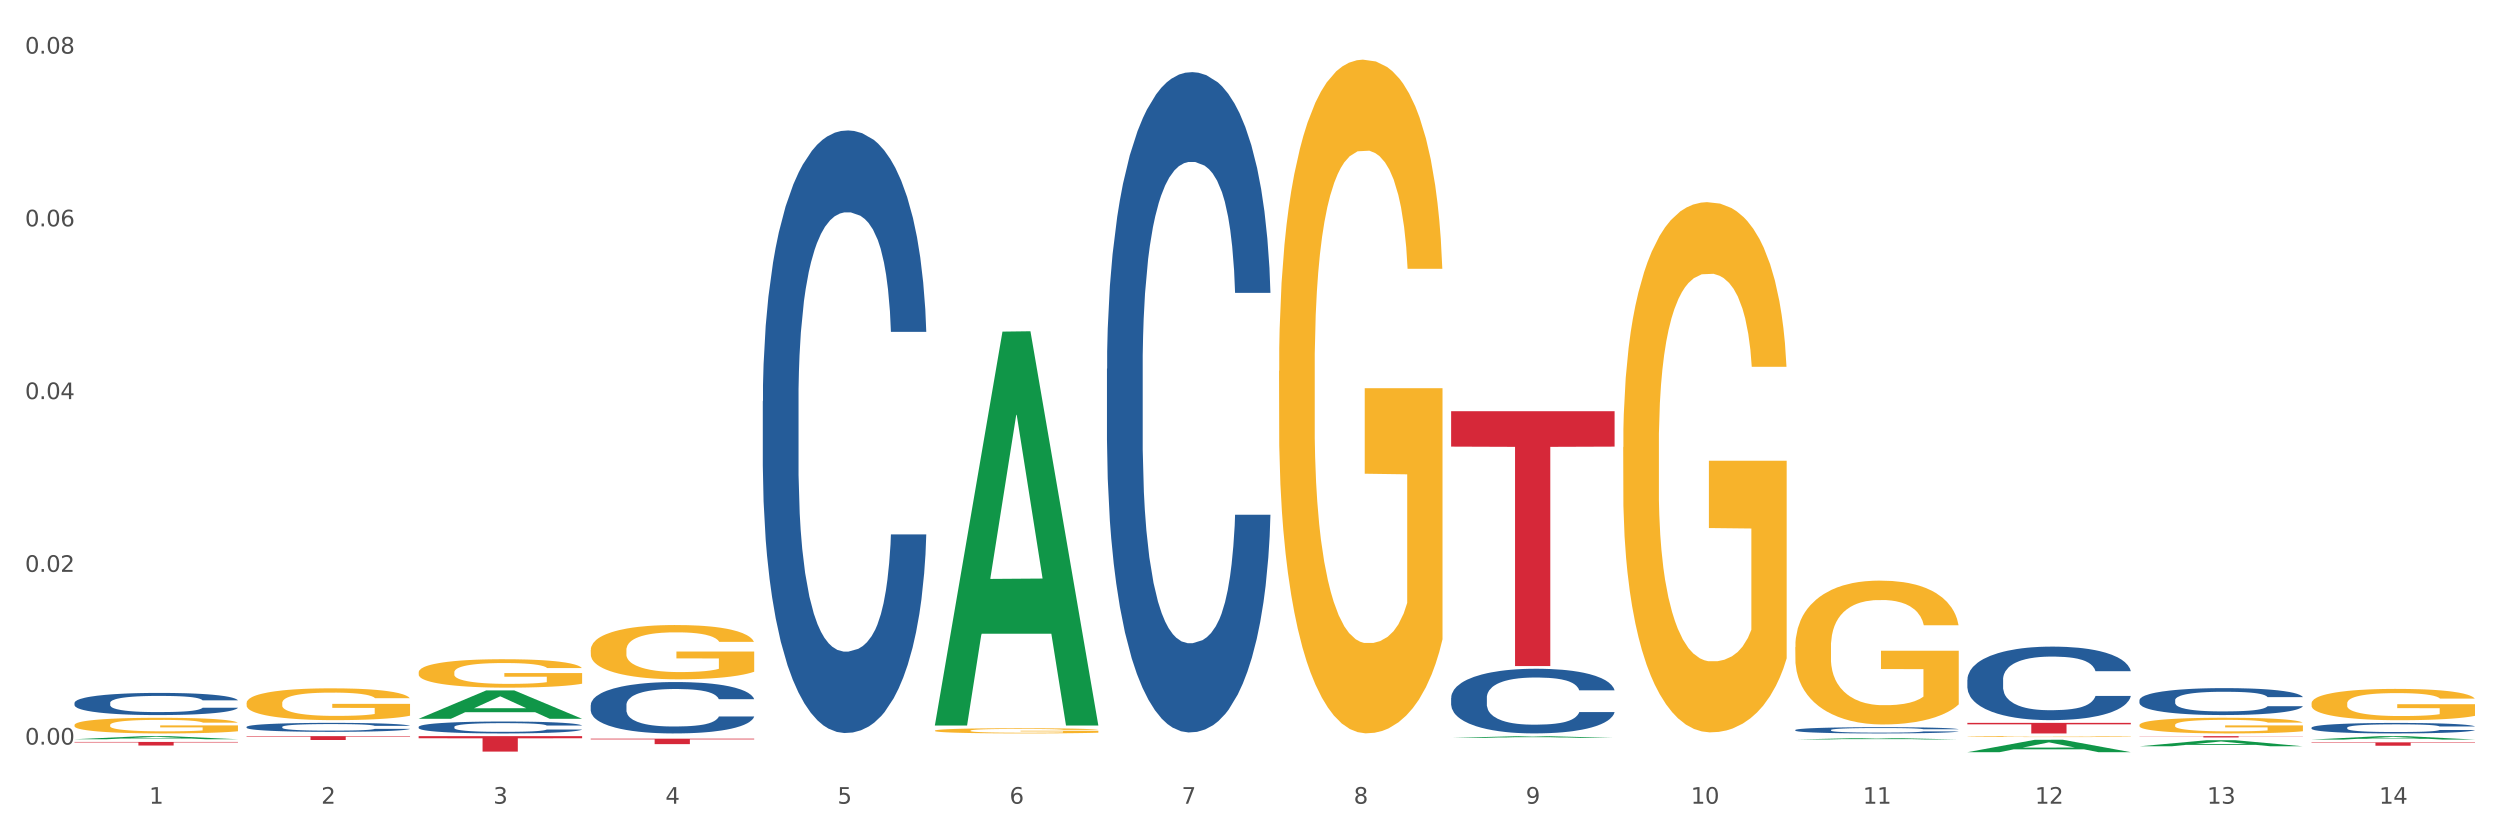 <?xml version="1.0" encoding="utf-8" standalone="no"?>
<!DOCTYPE svg PUBLIC "-//W3C//DTD SVG 1.1//EN"
  "http://www.w3.org/Graphics/SVG/1.1/DTD/svg11.dtd">
<svg xmlns:xlink="http://www.w3.org/1999/xlink" width="1080pt" height="360pt" viewBox="0 0 1080 360" xmlns="http://www.w3.org/2000/svg" version="1.1">
 <rect x="0" y="0" width="1080" height="360" fill="#333333" stroke="none"/>
 <defs>
  <style type="text/css">*{stroke-linejoin: round; stroke-linecap: butt}</style>
 </defs>
 <g id="figure_1">
  <g id="patch_1">
   <path d="M 0 360 
L 1080 360 
L 1080 0 
L 0 0 
z
" style="fill: #ffffff; stroke: #ffffff; stroke-linejoin: miter"/>
  </g>
  <g id="axes_1">
   <g id="matplotlib.axis_1">
    <g id="xtick_1">
     <g id="text_1">
      <!-- 1 -->
      <g style="fill: #4d4d4d" transform="translate(64.432 347.204) scale(0.096 -0.096)">
       <defs>
        <path id="DejaVuSans-31" d="M 794 531 
L 1825 531 
L 1825 4091 
L 703 3866 
L 703 4441 
L 1819 4666 
L 2450 4666 
L 2450 531 
L 3481 531 
L 3481 0 
L 794 0 
L 794 531 
z
" transform="scale(0.016)"/>
       </defs>
       <use xlink:href="#DejaVuSans-31"/>
      </g>
     </g>
    </g>
    <g id="xtick_2">
     <g id="text_2">
      <!-- 2 -->
      <g style="fill: #4d4d4d" transform="translate(138.771 347.204) scale(0.096 -0.096)">
       <defs>
        <path id="DejaVuSans-32" d="M 1228 531 
L 3431 531 
L 3431 0 
L 469 0 
L 469 531 
Q 828 903 1448 1529 
Q 2069 2156 2228 2338 
Q 2531 2678 2651 2914 
Q 2772 3150 2772 3378 
Q 2772 3750 2511 3984 
Q 2250 4219 1831 4219 
Q 1534 4219 1204 4116 
Q 875 4013 500 3803 
L 500 4441 
Q 881 4594 1212 4672 
Q 1544 4750 1819 4750 
Q 2544 4750 2975 4387 
Q 3406 4025 3406 3419 
Q 3406 3131 3298 2873 
Q 3191 2616 2906 2266 
Q 2828 2175 2409 1742 
Q 1991 1309 1228 531 
z
" transform="scale(0.016)"/>
       </defs>
       <use xlink:href="#DejaVuSans-32"/>
      </g>
     </g>
    </g>
    <g id="xtick_3">
     <g id="text_3">
      <!-- 3 -->
      <g style="fill: #4d4d4d" transform="translate(213.109 347.204) scale(0.096 -0.096)">
       <defs>
        <path id="DejaVuSans-33" d="M 2597 2516 
Q 3050 2419 3304 2112 
Q 3559 1806 3559 1356 
Q 3559 666 3084 287 
Q 2609 -91 1734 -91 
Q 1441 -91 1130 -33 
Q 819 25 488 141 
L 488 750 
Q 750 597 1062 519 
Q 1375 441 1716 441 
Q 2309 441 2620 675 
Q 2931 909 2931 1356 
Q 2931 1769 2642 2001 
Q 2353 2234 1838 2234 
L 1294 2234 
L 1294 2753 
L 1863 2753 
Q 2328 2753 2575 2939 
Q 2822 3125 2822 3475 
Q 2822 3834 2567 4026 
Q 2313 4219 1838 4219 
Q 1578 4219 1281 4162 
Q 984 4106 628 3988 
L 628 4550 
Q 988 4650 1302 4700 
Q 1616 4750 1894 4750 
Q 2613 4750 3031 4423 
Q 3450 4097 3450 3541 
Q 3450 3153 3228 2886 
Q 3006 2619 2597 2516 
z
" transform="scale(0.016)"/>
       </defs>
       <use xlink:href="#DejaVuSans-33"/>
      </g>
     </g>
    </g>
    <g id="xtick_4">
     <g id="text_4">
      <!-- 4 -->
      <g style="fill: #4d4d4d" transform="translate(287.448 347.204) scale(0.096 -0.096)">
       <defs>
        <path id="DejaVuSans-34" d="M 2419 4116 
L 825 1625 
L 2419 1625 
L 2419 4116 
z
M 2253 4666 
L 3047 4666 
L 3047 1625 
L 3713 1625 
L 3713 1100 
L 3047 1100 
L 3047 0 
L 2419 0 
L 2419 1100 
L 313 1100 
L 313 1709 
L 2253 4666 
z
" transform="scale(0.016)"/>
       </defs>
       <use xlink:href="#DejaVuSans-34"/>
      </g>
     </g>
    </g>
    <g id="xtick_5">
     <g id="text_5">
      <!-- 5 -->
      <g style="fill: #4d4d4d" transform="translate(361.787 347.204) scale(0.096 -0.096)">
       <defs>
        <path id="DejaVuSans-35" d="M 691 4666 
L 3169 4666 
L 3169 4134 
L 1269 4134 
L 1269 2991 
Q 1406 3038 1543 3061 
Q 1681 3084 1819 3084 
Q 2600 3084 3056 2656 
Q 3513 2228 3513 1497 
Q 3513 744 3044 326 
Q 2575 -91 1722 -91 
Q 1428 -91 1123 -41 
Q 819 9 494 109 
L 494 744 
Q 775 591 1075 516 
Q 1375 441 1709 441 
Q 2250 441 2565 725 
Q 2881 1009 2881 1497 
Q 2881 1984 2565 2268 
Q 2250 2553 1709 2553 
Q 1456 2553 1204 2497 
Q 953 2441 691 2322 
L 691 4666 
z
" transform="scale(0.016)"/>
       </defs>
       <use xlink:href="#DejaVuSans-35"/>
      </g>
     </g>
    </g>
    <g id="xtick_6">
     <g id="text_6">
      <!-- 6 -->
      <g style="fill: #4d4d4d" transform="translate(436.125 347.204) scale(0.096 -0.096)">
       <defs>
        <path id="DejaVuSans-36" d="M 2113 2584 
Q 1688 2584 1439 2293 
Q 1191 2003 1191 1497 
Q 1191 994 1439 701 
Q 1688 409 2113 409 
Q 2538 409 2786 701 
Q 3034 994 3034 1497 
Q 3034 2003 2786 2293 
Q 2538 2584 2113 2584 
z
M 3366 4563 
L 3366 3988 
Q 3128 4100 2886 4159 
Q 2644 4219 2406 4219 
Q 1781 4219 1451 3797 
Q 1122 3375 1075 2522 
Q 1259 2794 1537 2939 
Q 1816 3084 2150 3084 
Q 2853 3084 3261 2657 
Q 3669 2231 3669 1497 
Q 3669 778 3244 343 
Q 2819 -91 2113 -91 
Q 1303 -91 875 529 
Q 447 1150 447 2328 
Q 447 3434 972 4092 
Q 1497 4750 2381 4750 
Q 2619 4750 2861 4703 
Q 3103 4656 3366 4563 
z
" transform="scale(0.016)"/>
       </defs>
       <use xlink:href="#DejaVuSans-36"/>
      </g>
     </g>
    </g>
    <g id="xtick_7">
     <g id="text_7">
      <!-- 7 -->
      <g style="fill: #4d4d4d" transform="translate(510.464 347.204) scale(0.096 -0.096)">
       <defs>
        <path id="DejaVuSans-37" d="M 525 4666 
L 3525 4666 
L 3525 4397 
L 1831 0 
L 1172 0 
L 2766 4134 
L 525 4134 
L 525 4666 
z
" transform="scale(0.016)"/>
       </defs>
       <use xlink:href="#DejaVuSans-37"/>
      </g>
     </g>
    </g>
    <g id="xtick_8">
     <g id="text_8">
      <!-- 8 -->
      <g style="fill: #4d4d4d" transform="translate(584.803 347.204) scale(0.096 -0.096)">
       <defs>
        <path id="DejaVuSans-38" d="M 2034 2216 
Q 1584 2216 1326 1975 
Q 1069 1734 1069 1313 
Q 1069 891 1326 650 
Q 1584 409 2034 409 
Q 2484 409 2743 651 
Q 3003 894 3003 1313 
Q 3003 1734 2745 1975 
Q 2488 2216 2034 2216 
z
M 1403 2484 
Q 997 2584 770 2862 
Q 544 3141 544 3541 
Q 544 4100 942 4425 
Q 1341 4750 2034 4750 
Q 2731 4750 3128 4425 
Q 3525 4100 3525 3541 
Q 3525 3141 3298 2862 
Q 3072 2584 2669 2484 
Q 3125 2378 3379 2068 
Q 3634 1759 3634 1313 
Q 3634 634 3220 271 
Q 2806 -91 2034 -91 
Q 1263 -91 848 271 
Q 434 634 434 1313 
Q 434 1759 690 2068 
Q 947 2378 1403 2484 
z
M 1172 3481 
Q 1172 3119 1398 2916 
Q 1625 2713 2034 2713 
Q 2441 2713 2670 2916 
Q 2900 3119 2900 3481 
Q 2900 3844 2670 4047 
Q 2441 4250 2034 4250 
Q 1625 4250 1398 4047 
Q 1172 3844 1172 3481 
z
" transform="scale(0.016)"/>
       </defs>
       <use xlink:href="#DejaVuSans-38"/>
      </g>
     </g>
    </g>
    <g id="xtick_9">
     <g id="text_9">
      <!-- 9 -->
      <g style="fill: #4d4d4d" transform="translate(659.142 347.204) scale(0.096 -0.096)">
       <defs>
        <path id="DejaVuSans-39" d="M 703 97 
L 703 672 
Q 941 559 1184 500 
Q 1428 441 1663 441 
Q 2288 441 2617 861 
Q 2947 1281 2994 2138 
Q 2813 1869 2534 1725 
Q 2256 1581 1919 1581 
Q 1219 1581 811 2004 
Q 403 2428 403 3163 
Q 403 3881 828 4315 
Q 1253 4750 1959 4750 
Q 2769 4750 3195 4129 
Q 3622 3509 3622 2328 
Q 3622 1225 3098 567 
Q 2575 -91 1691 -91 
Q 1453 -91 1209 -44 
Q 966 3 703 97 
z
M 1959 2075 
Q 2384 2075 2632 2365 
Q 2881 2656 2881 3163 
Q 2881 3666 2632 3958 
Q 2384 4250 1959 4250 
Q 1534 4250 1286 3958 
Q 1038 3666 1038 3163 
Q 1038 2656 1286 2365 
Q 1534 2075 1959 2075 
z
" transform="scale(0.016)"/>
       </defs>
       <use xlink:href="#DejaVuSans-39"/>
      </g>
     </g>
    </g>
    <g id="xtick_10">
     <g id="text_10">
      <!-- 10 -->
      <g style="fill: #4d4d4d" transform="translate(730.426 347.204) scale(0.096 -0.096)">
       <defs>
        <path id="DejaVuSans-30" d="M 2034 4250 
Q 1547 4250 1301 3770 
Q 1056 3291 1056 2328 
Q 1056 1369 1301 889 
Q 1547 409 2034 409 
Q 2525 409 2770 889 
Q 3016 1369 3016 2328 
Q 3016 3291 2770 3770 
Q 2525 4250 2034 4250 
z
M 2034 4750 
Q 2819 4750 3233 4129 
Q 3647 3509 3647 2328 
Q 3647 1150 3233 529 
Q 2819 -91 2034 -91 
Q 1250 -91 836 529 
Q 422 1150 422 2328 
Q 422 3509 836 4129 
Q 1250 4750 2034 4750 
z
" transform="scale(0.016)"/>
       </defs>
       <use xlink:href="#DejaVuSans-31"/>
       <use xlink:href="#DejaVuSans-30" transform="translate(63.623 0)"/>
      </g>
     </g>
    </g>
    <g id="xtick_11">
     <g id="text_11">
      <!-- 11 -->
      <g style="fill: #4d4d4d" transform="translate(804.765 347.204) scale(0.096 -0.096)">
       <use xlink:href="#DejaVuSans-31"/>
       <use xlink:href="#DejaVuSans-31" transform="translate(63.623 0)"/>
      </g>
     </g>
    </g>
    <g id="xtick_12">
     <g id="text_12">
      <!-- 12 -->
      <g style="fill: #4d4d4d" transform="translate(879.104 347.204) scale(0.096 -0.096)">
       <use xlink:href="#DejaVuSans-31"/>
       <use xlink:href="#DejaVuSans-32" transform="translate(63.623 0)"/>
      </g>
     </g>
    </g>
    <g id="xtick_13">
     <g id="text_13">
      <!-- 13 -->
      <g style="fill: #4d4d4d" transform="translate(953.442 347.204) scale(0.096 -0.096)">
       <use xlink:href="#DejaVuSans-31"/>
       <use xlink:href="#DejaVuSans-33" transform="translate(63.623 0)"/>
      </g>
     </g>
    </g>
    <g id="xtick_14">
     <g id="text_14">
      <!-- 14 -->
      <g style="fill: #4d4d4d" transform="translate(1027.781 347.204) scale(0.096 -0.096)">
       <use xlink:href="#DejaVuSans-31"/>
       <use xlink:href="#DejaVuSans-34" transform="translate(63.623 0)"/>
      </g>
     </g>
    </g>
    <g id="xtick_15"/>
    <g id="xtick_16"/>
    <g id="xtick_17"/>
    <g id="xtick_18"/>
    <g id="xtick_19"/>
    <g id="xtick_20"/>
    <g id="xtick_21"/>
    <g id="xtick_22"/>
    <g id="xtick_23"/>
    <g id="xtick_24"/>
    <g id="xtick_25"/>
    <g id="xtick_26"/>
    <g id="xtick_27"/>
   </g>
   <g id="matplotlib.axis_2">
    <g id="ytick_1">
     <g id="text_15">
      <!-- 0.00 -->
      <g style="fill: #4d4d4d" transform="translate(10.8 321.664) scale(0.096 -0.096)">
       <defs>
        <path id="DejaVuSans-2e" d="M 684 794 
L 1344 794 
L 1344 0 
L 684 0 
L 684 794 
z
" transform="scale(0.016)"/>
       </defs>
       <use xlink:href="#DejaVuSans-30"/>
       <use xlink:href="#DejaVuSans-2e" transform="translate(63.623 0)"/>
       <use xlink:href="#DejaVuSans-30" transform="translate(95.41 0)"/>
       <use xlink:href="#DejaVuSans-30" transform="translate(159.033 0)"/>
      </g>
     </g>
    </g>
    <g id="ytick_2">
     <g id="text_16">
      <!-- 0.02 -->
      <g style="fill: #4d4d4d" transform="translate(10.8 247.039) scale(0.096 -0.096)">
       <use xlink:href="#DejaVuSans-30"/>
       <use xlink:href="#DejaVuSans-2e" transform="translate(63.623 0)"/>
       <use xlink:href="#DejaVuSans-30" transform="translate(95.41 0)"/>
       <use xlink:href="#DejaVuSans-32" transform="translate(159.033 0)"/>
      </g>
     </g>
    </g>
    <g id="ytick_3">
     <g id="text_17">
      <!-- 0.04 -->
      <g style="fill: #4d4d4d" transform="translate(10.8 172.415) scale(0.096 -0.096)">
       <use xlink:href="#DejaVuSans-30"/>
       <use xlink:href="#DejaVuSans-2e" transform="translate(63.623 0)"/>
       <use xlink:href="#DejaVuSans-30" transform="translate(95.41 0)"/>
       <use xlink:href="#DejaVuSans-34" transform="translate(159.033 0)"/>
      </g>
     </g>
    </g>
    <g id="ytick_4">
     <g id="text_18">
      <!-- 0.06 -->
      <g style="fill: #4d4d4d" transform="translate(10.8 97.791) scale(0.096 -0.096)">
       <use xlink:href="#DejaVuSans-30"/>
       <use xlink:href="#DejaVuSans-2e" transform="translate(63.623 0)"/>
       <use xlink:href="#DejaVuSans-30" transform="translate(95.41 0)"/>
       <use xlink:href="#DejaVuSans-36" transform="translate(159.033 0)"/>
      </g>
     </g>
    </g>
    <g id="ytick_5">
     <g id="text_19">
      <!-- 0.08 -->
      <g style="fill: #4d4d4d" transform="translate(10.8 23.166) scale(0.096 -0.096)">
       <use xlink:href="#DejaVuSans-30"/>
       <use xlink:href="#DejaVuSans-2e" transform="translate(63.623 0)"/>
       <use xlink:href="#DejaVuSans-30" transform="translate(95.41 0)"/>
       <use xlink:href="#DejaVuSans-38" transform="translate(159.033 0)"/>
      </g>
     </g>
    </g>
    <g id="ytick_6"/>
    <g id="ytick_7"/>
    <g id="ytick_8"/>
    <g id="ytick_9"/>
   </g>
   <g id="PolyCollection_1">
    <path d="M 32.175 319.351 
L 32.248 319.35 
L 61.37 318.018 
L 73.456 318.016 
L 102.797 319.354 
L 88.818 319.354 
L 82.484 319.042 
L 52.415 319.042 
L 52.197 319.048 
L 46.081 319.354 
L 32.175 319.354 
L 32.175 319.351 
L 56.201 318.857 
L 78.698 318.855 
L 67.559 318.301 
L 67.413 318.299 
L 67.267 318.303 
L 56.128 318.855 
L 56.201 318.857 
L 32.175 319.351 
z
" clip-path="url(#p357364c177)" style="fill: #109648"/>
    <path d="M 180.852 310.505 
L 180.925 310.494 
L 210.048 298.255 
L 222.133 298.244 
L 251.474 310.528 
L 237.495 310.528 
L 231.161 307.668 
L 201.092 307.668 
L 200.874 307.714 
L 194.758 310.528 
L 180.852 310.528 
L 180.852 310.505 
L 204.878 305.96 
L 227.375 305.949 
L 216.236 300.862 
L 216.09 300.839 
L 215.945 300.874 
L 204.806 305.949 
L 204.878 305.96 
L 180.852 310.505 
z
" clip-path="url(#p357364c177)" style="fill: #109648"/>
    <path d="M 403.869 313.106 
L 403.941 312.946 
L 433.064 143.256 
L 445.15 143.096 
L 474.49 313.426 
L 460.512 313.426 
L 454.177 273.762 
L 424.109 273.762 
L 423.89 274.402 
L 417.774 313.426 
L 403.869 313.426 
L 403.869 313.106 
L 427.895 250.092 
L 450.392 249.932 
L 439.252 179.401 
L 439.107 179.081 
L 438.961 179.561 
L 427.822 249.932 
L 427.895 250.092 
L 403.869 313.106 
z
" clip-path="url(#p357364c177)" style="fill: #109648"/>
    <path d="M 626.885 177.643 
L 697.506 177.643 
L 697.506 192.941 
L 669.726 193.045 
L 669.726 287.728 
L 654.497 287.728 
L 654.497 193.045 
L 626.885 192.941 
L 626.885 177.747 
L 626.885 177.643 
z
" clip-path="url(#p357364c177)" style="fill: #d62839"/>
    <path d="M 32.175 320.523 
L 102.797 320.523 
L 102.797 320.74 
L 75.017 320.741 
L 75.017 322.082 
L 59.788 322.082 
L 59.788 320.741 
L 32.175 320.74 
L 32.175 320.524 
L 32.175 320.523 
z
" clip-path="url(#p357364c177)" style="fill: #d62839"/>
    <path d="M 998.578 320.674 
L 1069.2 320.674 
L 1069.2 320.882 
L 1041.42 320.883 
L 1041.42 322.168 
L 1026.191 322.168 
L 1026.191 320.883 
L 998.578 320.882 
L 998.578 320.676 
L 998.578 320.674 
z
" clip-path="url(#p357364c177)" style="fill: #d62839"/>
    <path d="M 924.24 318.016 
L 994.861 318.016 
L 994.861 318.096 
L 967.081 318.097 
L 967.081 318.59 
L 951.852 318.59 
L 951.852 318.097 
L 924.24 318.096 
L 924.24 318.017 
L 924.24 318.016 
z
" clip-path="url(#p357364c177)" style="fill: #d62839"/>
    <path d="M 849.901 312.273 
L 920.523 312.273 
L 920.523 312.909 
L 892.742 312.913 
L 892.742 316.847 
L 877.514 316.847 
L 877.514 312.913 
L 849.901 312.909 
L 849.901 312.277 
L 849.901 312.273 
z
" clip-path="url(#p357364c177)" style="fill: #d62839"/>
    <path d="M 180.852 318.016 
L 251.474 318.016 
L 251.474 318.943 
L 223.694 318.949 
L 223.694 324.686 
L 208.465 324.686 
L 208.465 318.949 
L 180.852 318.943 
L 180.852 318.023 
L 180.852 318.016 
z
" clip-path="url(#p357364c177)" style="fill: #d62839"/>
    <path d="M 106.514 318.016 
L 177.135 318.016 
L 177.135 318.246 
L 149.355 318.247 
L 149.355 319.666 
L 134.126 319.666 
L 134.126 318.247 
L 106.514 318.246 
L 106.514 318.018 
L 106.514 318.016 
z
" clip-path="url(#p357364c177)" style="fill: #d62839"/>
    <path d="M 255.191 319.095 
L 325.813 319.095 
L 325.813 319.423 
L 298.033 319.426 
L 298.033 321.455 
L 282.804 321.455 
L 282.804 319.426 
L 255.191 319.423 
L 255.191 319.098 
L 255.191 319.095 
z
" clip-path="url(#p357364c177)" style="fill: #d62839"/>
    <path d="M 329.53 173.315 
L 329.613 173.077 
L 329.613 166.42 
L 329.864 157.386 
L 330.782 140.744 
L 331.951 128.144 
L 333.954 113.404 
L 335.039 107.222 
L 336.458 100.328 
L 339.38 89.154 
L 342.719 79.644 
L 345.057 74.414 
L 346.81 71.085 
L 350.733 65.142 
L 352.987 62.527 
L 355.324 60.387 
L 357.328 58.961 
L 360.667 57.296 
L 363.338 56.583 
L 366.427 56.345 
L 369.015 56.583 
L 372.437 57.534 
L 377.446 60.387 
L 379.366 62.051 
L 381.954 64.904 
L 384.625 68.708 
L 386.795 72.512 
L 389.3 77.98 
L 391.887 85.112 
L 394.392 94.146 
L 396.145 102.467 
L 397.564 111.264 
L 398.816 121.962 
L 399.734 133.612 
L 400.152 143.359 
L 384.875 143.359 
L 384.458 134.563 
L 383.623 125.053 
L 382.788 118.634 
L 381.87 113.404 
L 380.451 107.46 
L 379.199 103.656 
L 377.112 99.139 
L 375.192 96.286 
L 373.606 94.622 
L 371.686 93.195 
L 367.595 91.769 
L 364.674 91.769 
L 362.837 92.244 
L 360.583 93.433 
L 358.663 95.097 
L 356.41 97.95 
L 354.656 101.041 
L 352.903 105.083 
L 351.902 107.936 
L 350.399 113.166 
L 349.397 117.445 
L 348.062 124.815 
L 347.31 130.046 
L 345.975 143.597 
L 345.391 153.582 
L 345.14 160.477 
L 344.973 168.084 
L 344.973 205.172 
L 345.474 221.814 
L 345.891 228.947 
L 346.559 237.03 
L 347.811 247.49 
L 349.648 257.713 
L 351.568 265.083 
L 353.154 269.601 
L 354.656 272.929 
L 356.159 275.544 
L 357.996 277.922 
L 359.498 279.348 
L 361.752 280.774 
L 364.423 281.488 
L 366.51 281.488 
L 370.768 280.299 
L 372.688 279.11 
L 374.524 277.446 
L 376.528 274.831 
L 378.114 271.978 
L 379.032 269.838 
L 380.534 265.321 
L 381.703 260.566 
L 382.705 255.098 
L 383.373 250.343 
L 384.124 243.211 
L 384.708 235.128 
L 384.875 230.848 
L 400.152 230.848 
L 399.818 239.407 
L 399.233 247.728 
L 398.065 258.902 
L 397.146 265.321 
L 395.727 273.167 
L 394.225 279.823 
L 392.138 287.193 
L 390.218 292.662 
L 388.214 297.416 
L 386.044 301.696 
L 382.121 307.639 
L 380.701 309.304 
L 377.696 312.156 
L 375.359 313.821 
L 371.936 315.485 
L 368.43 316.436 
L 364.757 316.674 
L 361.502 316.198 
L 357.912 314.772 
L 355.658 313.345 
L 353.154 311.205 
L 350.232 307.877 
L 347.477 303.835 
L 344.89 299.081 
L 342.469 293.613 
L 340.215 287.431 
L 337.293 277.208 
L 335.123 267.223 
L 333.537 257.951 
L 332.452 250.106 
L 331.366 240.12 
L 330.782 233.226 
L 329.864 216.584 
L 329.53 201.131 
L 329.53 173.315 
z
" clip-path="url(#p357364c177)" style="fill: #255c99"/>
    <path d="M 478.207 159.331 
L 478.291 159.071 
L 478.291 151.776 
L 478.541 141.876 
L 479.459 123.639 
L 480.628 109.832 
L 482.632 93.679 
L 483.717 86.905 
L 485.136 79.35 
L 488.058 67.105 
L 491.397 56.684 
L 493.734 50.953 
L 495.487 47.305 
L 499.41 40.792 
L 501.664 37.927 
L 504.002 35.582 
L 506.005 34.019 
L 509.344 32.195 
L 512.016 31.413 
L 515.104 31.153 
L 517.692 31.413 
L 521.115 32.455 
L 526.123 35.582 
L 528.043 37.405 
L 530.631 40.532 
L 533.302 44.7 
L 535.473 48.869 
L 537.977 54.861 
L 540.565 62.676 
L 543.069 72.576 
L 544.822 81.695 
L 546.241 91.334 
L 547.493 103.058 
L 548.412 115.824 
L 548.829 126.505 
L 533.553 126.505 
L 533.135 116.866 
L 532.301 106.445 
L 531.466 99.411 
L 530.548 93.679 
L 529.128 87.166 
L 527.876 82.997 
L 525.789 78.047 
L 523.869 74.921 
L 522.283 73.097 
L 520.363 71.534 
L 516.273 69.971 
L 513.351 69.971 
L 511.515 70.492 
L 509.261 71.795 
L 507.341 73.619 
L 505.087 76.745 
L 503.334 80.132 
L 501.581 84.561 
L 500.579 87.687 
L 499.077 93.418 
L 498.075 98.108 
L 496.739 106.184 
L 495.988 111.916 
L 494.652 126.766 
L 494.068 137.708 
L 493.818 145.263 
L 493.651 153.6 
L 493.651 194.242 
L 494.151 212.479 
L 494.569 220.294 
L 495.237 229.152 
L 496.489 240.615 
L 498.325 251.818 
L 500.245 259.894 
L 501.831 264.844 
L 503.334 268.492 
L 504.837 271.357 
L 506.673 273.963 
L 508.176 275.526 
L 510.429 277.089 
L 513.101 277.87 
L 515.188 277.87 
L 519.445 276.568 
L 521.365 275.265 
L 523.202 273.442 
L 525.205 270.576 
L 526.791 267.449 
L 527.709 265.105 
L 529.212 260.155 
L 530.381 254.944 
L 531.382 248.952 
L 532.05 243.742 
L 532.801 235.926 
L 533.386 227.068 
L 533.553 222.379 
L 548.829 222.379 
L 548.495 231.757 
L 547.911 240.876 
L 546.742 253.121 
L 545.824 260.155 
L 544.405 268.752 
L 542.902 276.047 
L 540.815 284.123 
L 538.895 290.115 
L 536.892 295.326 
L 534.721 300.015 
L 530.798 306.528 
L 529.379 308.352 
L 526.374 311.478 
L 524.036 313.302 
L 520.614 315.126 
L 517.108 316.168 
L 513.435 316.428 
L 510.179 315.907 
L 506.59 314.344 
L 504.336 312.781 
L 501.831 310.436 
L 498.91 306.789 
L 496.155 302.36 
L 493.567 297.149 
L 491.146 291.157 
L 488.892 284.384 
L 485.971 273.181 
L 483.8 262.239 
L 482.214 252.078 
L 481.129 243.481 
L 480.044 232.539 
L 479.459 224.984 
L 478.541 206.747 
L 478.207 189.813 
L 478.207 159.331 
z
" clip-path="url(#p357364c177)" style="fill: #255c99"/>
    <path d="M 626.885 301.448 
L 626.968 301.423 
L 626.968 300.708 
L 627.219 299.739 
L 628.137 297.953 
L 629.306 296.601 
L 631.309 295.02 
L 632.394 294.356 
L 633.813 293.616 
L 636.735 292.417 
L 640.074 291.397 
L 642.411 290.836 
L 644.164 290.479 
L 648.088 289.841 
L 650.342 289.56 
L 652.679 289.331 
L 654.683 289.178 
L 658.022 288.999 
L 660.693 288.922 
L 663.782 288.897 
L 666.369 288.922 
L 669.792 289.024 
L 674.801 289.331 
L 676.721 289.509 
L 679.308 289.815 
L 681.98 290.223 
L 684.15 290.632 
L 686.654 291.218 
L 689.242 291.984 
L 691.747 292.953 
L 693.5 293.846 
L 694.919 294.79 
L 696.171 295.938 
L 697.089 297.188 
L 697.506 298.234 
L 682.23 298.234 
L 681.813 297.29 
L 680.978 296.27 
L 680.143 295.581 
L 679.225 295.02 
L 677.806 294.382 
L 676.554 293.974 
L 674.467 293.489 
L 672.547 293.183 
L 670.961 293.004 
L 669.041 292.851 
L 664.95 292.698 
L 662.029 292.698 
L 660.192 292.749 
L 657.938 292.877 
L 656.018 293.055 
L 653.764 293.361 
L 652.011 293.693 
L 650.258 294.127 
L 649.257 294.433 
L 647.754 294.994 
L 646.752 295.453 
L 645.417 296.244 
L 644.665 296.805 
L 643.33 298.259 
L 642.745 299.331 
L 642.495 300.071 
L 642.328 300.887 
L 642.328 304.867 
L 642.829 306.652 
L 643.246 307.418 
L 643.914 308.285 
L 645.166 309.408 
L 647.003 310.505 
L 648.923 311.295 
L 650.509 311.78 
L 652.011 312.137 
L 653.514 312.418 
L 655.35 312.673 
L 656.853 312.826 
L 659.107 312.979 
L 661.778 313.056 
L 663.865 313.056 
L 668.122 312.928 
L 670.042 312.801 
L 671.879 312.622 
L 673.882 312.341 
L 675.468 312.035 
L 676.387 311.806 
L 677.889 311.321 
L 679.058 310.811 
L 680.06 310.224 
L 680.728 309.714 
L 681.479 308.948 
L 682.063 308.081 
L 682.23 307.622 
L 697.506 307.622 
L 697.173 308.54 
L 696.588 309.433 
L 695.42 310.632 
L 694.501 311.321 
L 693.082 312.163 
L 691.58 312.877 
L 689.493 313.668 
L 687.573 314.255 
L 685.569 314.765 
L 683.399 315.224 
L 679.475 315.862 
L 678.056 316.041 
L 675.051 316.347 
L 672.714 316.525 
L 669.291 316.704 
L 665.785 316.806 
L 662.112 316.831 
L 658.856 316.78 
L 655.267 316.627 
L 653.013 316.474 
L 650.509 316.245 
L 647.587 315.887 
L 644.832 315.454 
L 642.244 314.944 
L 639.824 314.357 
L 637.57 313.694 
L 634.648 312.597 
L 632.478 311.525 
L 630.892 310.53 
L 629.806 309.688 
L 628.721 308.617 
L 628.137 307.877 
L 627.219 306.091 
L 626.885 304.433 
L 626.885 301.448 
z
" clip-path="url(#p357364c177)" style="fill: #255c99"/>
    <path d="M 775.562 315.359 
L 775.646 315.356 
L 775.646 315.287 
L 775.896 315.193 
L 776.814 315.02 
L 777.983 314.89 
L 779.986 314.737 
L 781.072 314.672 
L 782.491 314.601 
L 785.412 314.485 
L 788.752 314.386 
L 791.089 314.332 
L 792.842 314.297 
L 796.765 314.235 
L 799.019 314.208 
L 801.357 314.186 
L 803.36 314.171 
L 806.699 314.154 
L 809.37 314.146 
L 812.459 314.144 
L 815.047 314.146 
L 818.469 314.156 
L 823.478 314.186 
L 825.398 314.203 
L 827.986 314.233 
L 830.657 314.272 
L 832.828 314.312 
L 835.332 314.369 
L 837.92 314.443 
L 840.424 314.537 
L 842.177 314.623 
L 843.596 314.714 
L 844.848 314.825 
L 845.766 314.946 
L 846.184 315.048 
L 830.908 315.048 
L 830.49 314.956 
L 829.655 314.857 
L 828.821 314.791 
L 827.902 314.737 
L 826.483 314.675 
L 825.231 314.635 
L 823.144 314.588 
L 821.224 314.559 
L 819.638 314.541 
L 817.718 314.527 
L 813.628 314.512 
L 810.706 314.512 
L 808.87 314.517 
L 806.616 314.529 
L 804.696 314.546 
L 802.442 314.576 
L 800.689 314.608 
L 798.936 314.65 
L 797.934 314.68 
L 796.431 314.734 
L 795.43 314.778 
L 794.094 314.855 
L 793.343 314.909 
L 792.007 315.05 
L 791.423 315.154 
L 791.172 315.225 
L 791.005 315.304 
L 791.005 315.689 
L 791.506 315.862 
L 791.924 315.936 
L 792.591 316.02 
L 793.844 316.129 
L 795.68 316.235 
L 797.6 316.312 
L 799.186 316.358 
L 800.689 316.393 
L 802.191 316.42 
L 804.028 316.445 
L 805.53 316.46 
L 807.784 316.475 
L 810.456 316.482 
L 812.543 316.482 
L 816.8 316.47 
L 818.72 316.457 
L 820.556 316.44 
L 822.56 316.413 
L 824.146 316.383 
L 825.064 316.361 
L 826.567 316.314 
L 827.735 316.265 
L 828.737 316.208 
L 829.405 316.159 
L 830.156 316.084 
L 830.741 316.001 
L 830.908 315.956 
L 846.184 315.956 
L 845.85 316.045 
L 845.266 316.131 
L 844.097 316.247 
L 843.179 316.314 
L 841.76 316.396 
L 840.257 316.465 
L 838.17 316.541 
L 836.25 316.598 
L 834.247 316.647 
L 832.076 316.692 
L 828.153 316.753 
L 826.734 316.771 
L 823.728 316.8 
L 821.391 316.818 
L 817.969 316.835 
L 814.463 316.845 
L 810.79 316.847 
L 807.534 316.842 
L 803.944 316.828 
L 801.69 316.813 
L 799.186 316.791 
L 796.264 316.756 
L 793.51 316.714 
L 790.922 316.665 
L 788.501 316.608 
L 786.247 316.544 
L 783.325 316.437 
L 781.155 316.334 
L 779.569 316.238 
L 778.484 316.156 
L 777.399 316.052 
L 776.814 315.981 
L 775.896 315.808 
L 775.562 315.647 
L 775.562 315.359 
z
" clip-path="url(#p357364c177)" style="fill: #255c99"/>
    <path d="M 32.175 303.638 
L 32.258 303.629 
L 32.258 303.384 
L 32.509 303.052 
L 33.427 302.439 
L 34.596 301.976 
L 36.599 301.434 
L 37.684 301.206 
L 39.104 300.952 
L 42.025 300.541 
L 45.364 300.191 
L 47.702 299.999 
L 49.455 299.876 
L 53.378 299.658 
L 55.632 299.562 
L 57.969 299.483 
L 59.973 299.43 
L 63.312 299.369 
L 65.983 299.343 
L 69.072 299.334 
L 71.66 299.343 
L 75.082 299.378 
L 80.091 299.483 
L 82.011 299.544 
L 84.599 299.649 
L 87.27 299.789 
L 89.44 299.929 
L 91.945 300.13 
L 94.533 300.393 
L 97.037 300.725 
L 98.79 301.031 
L 100.209 301.355 
L 101.461 301.748 
L 102.379 302.177 
L 102.797 302.536 
L 87.52 302.536 
L 87.103 302.212 
L 86.268 301.862 
L 85.434 301.626 
L 84.515 301.434 
L 83.096 301.215 
L 81.844 301.075 
L 79.757 300.909 
L 77.837 300.804 
L 76.251 300.742 
L 74.331 300.69 
L 70.241 300.638 
L 67.319 300.638 
L 65.482 300.655 
L 63.229 300.699 
L 61.309 300.76 
L 59.055 300.865 
L 57.302 300.979 
L 55.549 301.127 
L 54.547 301.232 
L 53.044 301.425 
L 52.043 301.582 
L 50.707 301.853 
L 49.956 302.046 
L 48.62 302.544 
L 48.036 302.912 
L 47.785 303.166 
L 47.618 303.445 
L 47.618 304.81 
L 48.119 305.422 
L 48.537 305.685 
L 49.204 305.982 
L 50.457 306.367 
L 52.293 306.743 
L 54.213 307.014 
L 55.799 307.181 
L 57.302 307.303 
L 58.804 307.399 
L 60.641 307.487 
L 62.143 307.539 
L 64.397 307.592 
L 67.069 307.618 
L 69.155 307.618 
L 73.413 307.574 
L 75.333 307.531 
L 77.169 307.469 
L 79.173 307.373 
L 80.759 307.268 
L 81.677 307.189 
L 83.18 307.023 
L 84.348 306.848 
L 85.35 306.647 
L 86.018 306.472 
L 86.769 306.21 
L 87.353 305.912 
L 87.52 305.755 
L 102.797 305.755 
L 102.463 306.07 
L 101.879 306.376 
L 100.71 306.787 
L 99.792 307.023 
L 98.372 307.312 
L 96.87 307.557 
L 94.783 307.828 
L 92.863 308.029 
L 90.86 308.204 
L 88.689 308.362 
L 84.766 308.58 
L 83.347 308.641 
L 80.341 308.746 
L 78.004 308.808 
L 74.581 308.869 
L 71.075 308.904 
L 67.402 308.913 
L 64.147 308.895 
L 60.557 308.843 
L 58.303 308.79 
L 55.799 308.711 
L 52.877 308.589 
L 50.123 308.44 
L 47.535 308.265 
L 45.114 308.064 
L 42.86 307.837 
L 39.938 307.461 
L 37.768 307.093 
L 36.182 306.752 
L 35.097 306.463 
L 34.011 306.096 
L 33.427 305.842 
L 32.509 305.23 
L 32.175 304.661 
L 32.175 303.638 
z
" clip-path="url(#p357364c177)" style="fill: #255c99"/>
    <path d="M 924.24 302.492 
L 924.323 302.481 
L 924.323 302.184 
L 924.573 301.78 
L 925.492 301.036 
L 926.66 300.473 
L 928.664 299.814 
L 929.749 299.538 
L 931.168 299.23 
L 934.09 298.73 
L 937.429 298.305 
L 939.766 298.071 
L 941.519 297.923 
L 945.443 297.657 
L 947.697 297.54 
L 950.034 297.444 
L 952.037 297.381 
L 955.377 297.306 
L 958.048 297.274 
L 961.136 297.264 
L 963.724 297.274 
L 967.147 297.317 
L 972.155 297.444 
L 974.075 297.519 
L 976.663 297.646 
L 979.335 297.816 
L 981.505 297.986 
L 984.009 298.231 
L 986.597 298.55 
L 989.101 298.953 
L 990.854 299.325 
L 992.273 299.718 
L 993.526 300.197 
L 994.444 300.717 
L 994.861 301.153 
L 979.585 301.153 
L 979.168 300.76 
L 978.333 300.335 
L 977.498 300.048 
L 976.58 299.814 
L 975.161 299.548 
L 973.908 299.378 
L 971.822 299.177 
L 969.902 299.049 
L 968.316 298.975 
L 966.396 298.911 
L 962.305 298.847 
L 959.383 298.847 
L 957.547 298.868 
L 955.293 298.921 
L 953.373 298.996 
L 951.119 299.123 
L 949.366 299.262 
L 947.613 299.442 
L 946.611 299.57 
L 945.109 299.804 
L 944.107 299.995 
L 942.771 300.324 
L 942.02 300.558 
L 940.685 301.164 
L 940.1 301.61 
L 939.85 301.918 
L 939.683 302.258 
L 939.683 303.916 
L 940.184 304.66 
L 940.601 304.979 
L 941.269 305.34 
L 942.521 305.808 
L 944.358 306.265 
L 946.278 306.594 
L 947.864 306.796 
L 949.366 306.945 
L 950.869 307.062 
L 952.705 307.168 
L 954.208 307.232 
L 956.462 307.295 
L 959.133 307.327 
L 961.22 307.327 
L 965.477 307.274 
L 967.397 307.221 
L 969.234 307.147 
L 971.237 307.03 
L 972.823 306.902 
L 973.742 306.807 
L 975.244 306.605 
L 976.413 306.392 
L 977.415 306.148 
L 978.082 305.935 
L 978.834 305.616 
L 979.418 305.255 
L 979.585 305.064 
L 994.861 305.064 
L 994.527 305.446 
L 993.943 305.818 
L 992.774 306.318 
L 991.856 306.605 
L 990.437 306.955 
L 988.934 307.253 
L 986.847 307.582 
L 984.927 307.827 
L 982.924 308.039 
L 980.754 308.231 
L 976.83 308.496 
L 975.411 308.571 
L 972.406 308.698 
L 970.069 308.773 
L 966.646 308.847 
L 963.14 308.89 
L 959.467 308.9 
L 956.211 308.879 
L 952.622 308.815 
L 950.368 308.751 
L 947.864 308.656 
L 944.942 308.507 
L 942.187 308.326 
L 939.599 308.114 
L 937.178 307.869 
L 934.925 307.593 
L 932.003 307.136 
L 929.832 306.69 
L 928.246 306.275 
L 927.161 305.925 
L 926.076 305.478 
L 925.492 305.17 
L 924.573 304.426 
L 924.24 303.735 
L 924.24 302.492 
z
" clip-path="url(#p357364c177)" style="fill: #255c99"/>
    <path d="M 998.578 314.347 
L 998.662 314.343 
L 998.662 314.227 
L 998.912 314.069 
L 999.83 313.779 
L 1000.999 313.559 
L 1003.003 313.302 
L 1004.088 313.194 
L 1005.507 313.074 
L 1008.429 312.879 
L 1011.768 312.713 
L 1014.105 312.622 
L 1015.858 312.564 
L 1019.781 312.46 
L 1022.035 312.415 
L 1024.373 312.377 
L 1026.376 312.352 
L 1029.715 312.323 
L 1032.387 312.311 
L 1035.475 312.307 
L 1038.063 312.311 
L 1041.486 312.327 
L 1046.494 312.377 
L 1048.414 312.406 
L 1051.002 312.456 
L 1053.673 312.522 
L 1055.844 312.589 
L 1058.348 312.684 
L 1060.936 312.808 
L 1063.44 312.966 
L 1065.193 313.111 
L 1066.612 313.265 
L 1067.864 313.451 
L 1068.783 313.654 
L 1069.2 313.824 
L 1053.924 313.824 
L 1053.506 313.671 
L 1052.671 313.505 
L 1051.837 313.393 
L 1050.918 313.302 
L 1049.499 313.198 
L 1048.247 313.132 
L 1046.16 313.053 
L 1044.24 313.003 
L 1042.654 312.974 
L 1040.734 312.949 
L 1036.644 312.925 
L 1033.722 312.925 
L 1031.886 312.933 
L 1029.632 312.954 
L 1027.712 312.983 
L 1025.458 313.032 
L 1023.705 313.086 
L 1021.952 313.157 
L 1020.95 313.207 
L 1019.448 313.298 
L 1018.446 313.372 
L 1017.11 313.501 
L 1016.359 313.592 
L 1015.023 313.829 
L 1014.439 314.003 
L 1014.188 314.123 
L 1014.022 314.256 
L 1014.022 314.903 
L 1014.522 315.193 
L 1014.94 315.317 
L 1015.608 315.458 
L 1016.86 315.641 
L 1018.696 315.819 
L 1020.616 315.947 
L 1022.202 316.026 
L 1023.705 316.084 
L 1025.207 316.13 
L 1027.044 316.171 
L 1028.547 316.196 
L 1030.8 316.221 
L 1033.472 316.234 
L 1035.559 316.234 
L 1039.816 316.213 
L 1041.736 316.192 
L 1043.572 316.163 
L 1045.576 316.117 
L 1047.162 316.068 
L 1048.08 316.03 
L 1049.583 315.952 
L 1050.752 315.869 
L 1051.753 315.773 
L 1052.421 315.69 
L 1053.172 315.566 
L 1053.757 315.425 
L 1053.924 315.35 
L 1069.2 315.35 
L 1068.866 315.5 
L 1068.282 315.645 
L 1067.113 315.84 
L 1066.195 315.952 
L 1064.776 316.088 
L 1063.273 316.205 
L 1061.186 316.333 
L 1059.266 316.428 
L 1057.263 316.511 
L 1055.092 316.586 
L 1051.169 316.69 
L 1049.75 316.719 
L 1046.745 316.769 
L 1044.407 316.798 
L 1040.985 316.827 
L 1037.479 316.843 
L 1033.806 316.847 
L 1030.55 316.839 
L 1026.96 316.814 
L 1024.707 316.789 
L 1022.202 316.752 
L 1019.281 316.694 
L 1016.526 316.623 
L 1013.938 316.54 
L 1011.517 316.445 
L 1009.263 316.337 
L 1006.342 316.159 
L 1004.171 315.985 
L 1002.585 315.823 
L 1001.5 315.686 
L 1000.415 315.512 
L 999.83 315.392 
L 998.912 315.102 
L 998.578 314.832 
L 998.578 314.347 
z
" clip-path="url(#p357364c177)" style="fill: #255c99"/>
    <path d="M 255.191 304.617 
L 255.275 304.597 
L 255.275 304.029 
L 255.525 303.259 
L 256.443 301.839 
L 257.612 300.764 
L 259.615 299.506 
L 260.701 298.979 
L 262.12 298.391 
L 265.041 297.438 
L 268.381 296.626 
L 270.718 296.18 
L 272.471 295.896 
L 276.394 295.389 
L 278.648 295.166 
L 280.986 294.984 
L 282.989 294.862 
L 286.328 294.72 
L 288.999 294.659 
L 292.088 294.639 
L 294.676 294.659 
L 298.098 294.74 
L 303.107 294.984 
L 305.027 295.126 
L 307.615 295.369 
L 310.286 295.693 
L 312.457 296.018 
L 314.961 296.484 
L 317.549 297.093 
L 320.053 297.864 
L 321.806 298.573 
L 323.225 299.324 
L 324.477 300.237 
L 325.396 301.23 
L 325.813 302.062 
L 310.537 302.062 
L 310.119 301.311 
L 309.284 300.5 
L 308.45 299.953 
L 307.531 299.506 
L 306.112 298.999 
L 304.86 298.675 
L 302.773 298.289 
L 300.853 298.046 
L 299.267 297.904 
L 297.347 297.782 
L 293.257 297.661 
L 290.335 297.661 
L 288.499 297.701 
L 286.245 297.803 
L 284.325 297.945 
L 282.071 298.188 
L 280.318 298.452 
L 278.565 298.797 
L 277.563 299.04 
L 276.06 299.486 
L 275.059 299.851 
L 273.723 300.48 
L 272.972 300.926 
L 271.636 302.082 
L 271.052 302.934 
L 270.801 303.522 
L 270.634 304.171 
L 270.634 307.335 
L 271.135 308.755 
L 271.553 309.363 
L 272.22 310.053 
L 273.473 310.945 
L 275.309 311.817 
L 277.229 312.446 
L 278.815 312.832 
L 280.318 313.115 
L 281.82 313.339 
L 283.657 313.541 
L 285.159 313.663 
L 287.413 313.785 
L 290.085 313.846 
L 292.172 313.846 
L 296.429 313.744 
L 298.349 313.643 
L 300.185 313.501 
L 302.189 313.278 
L 303.775 313.034 
L 304.693 312.852 
L 306.196 312.466 
L 307.364 312.061 
L 308.366 311.594 
L 309.034 311.189 
L 309.785 310.58 
L 310.37 309.891 
L 310.537 309.526 
L 325.813 309.526 
L 325.479 310.256 
L 324.895 310.966 
L 323.726 311.919 
L 322.808 312.466 
L 321.389 313.136 
L 319.886 313.704 
L 317.799 314.332 
L 315.879 314.799 
L 313.876 315.204 
L 311.705 315.57 
L 307.782 316.077 
L 306.363 316.219 
L 303.358 316.462 
L 301.02 316.604 
L 297.598 316.746 
L 294.092 316.827 
L 290.419 316.847 
L 287.163 316.807 
L 283.573 316.685 
L 281.32 316.563 
L 278.815 316.381 
L 275.893 316.097 
L 273.139 315.752 
L 270.551 315.346 
L 268.13 314.88 
L 265.876 314.353 
L 262.955 313.481 
L 260.784 312.629 
L 259.198 311.838 
L 258.113 311.168 
L 257.028 310.317 
L 256.443 309.728 
L 255.525 308.309 
L 255.191 306.99 
L 255.191 304.617 
z
" clip-path="url(#p357364c177)" style="fill: #255c99"/>
    <path d="M 849.901 293.609 
L 849.984 293.58 
L 849.984 292.768 
L 850.235 291.665 
L 851.153 289.634 
L 852.322 288.097 
L 854.325 286.298 
L 855.41 285.543 
L 856.829 284.702 
L 859.751 283.338 
L 863.09 282.178 
L 865.428 281.54 
L 867.181 281.133 
L 871.104 280.408 
L 873.358 280.089 
L 875.695 279.828 
L 877.699 279.654 
L 881.038 279.451 
L 883.709 279.364 
L 886.798 279.335 
L 889.386 279.364 
L 892.808 279.48 
L 897.817 279.828 
L 899.737 280.031 
L 902.325 280.379 
L 904.996 280.843 
L 907.166 281.307 
L 909.671 281.975 
L 912.258 282.845 
L 914.763 283.948 
L 916.516 284.963 
L 917.935 286.037 
L 919.187 287.342 
L 920.105 288.764 
L 920.523 289.953 
L 905.246 289.953 
L 904.829 288.88 
L 903.994 287.719 
L 903.159 286.936 
L 902.241 286.298 
L 900.822 285.572 
L 899.57 285.108 
L 897.483 284.557 
L 895.563 284.209 
L 893.977 284.006 
L 892.057 283.832 
L 887.966 283.658 
L 885.045 283.658 
L 883.208 283.716 
L 880.954 283.861 
L 879.034 284.064 
L 876.78 284.412 
L 875.027 284.789 
L 873.274 285.282 
L 872.273 285.63 
L 870.77 286.269 
L 869.768 286.791 
L 868.433 287.69 
L 867.681 288.329 
L 866.346 289.982 
L 865.761 291.201 
L 865.511 292.042 
L 865.344 292.971 
L 865.344 297.497 
L 865.845 299.528 
L 866.262 300.398 
L 866.93 301.385 
L 868.182 302.661 
L 870.019 303.909 
L 871.939 304.808 
L 873.525 305.36 
L 875.027 305.766 
L 876.53 306.085 
L 878.367 306.375 
L 879.869 306.549 
L 882.123 306.723 
L 884.794 306.81 
L 886.881 306.81 
L 891.139 306.665 
L 893.059 306.52 
L 894.895 306.317 
L 896.899 305.998 
L 898.485 305.65 
L 899.403 305.389 
L 900.905 304.837 
L 902.074 304.257 
L 903.076 303.59 
L 903.744 303.009 
L 904.495 302.139 
L 905.079 301.153 
L 905.246 300.63 
L 920.523 300.63 
L 920.189 301.675 
L 919.604 302.69 
L 918.436 304.054 
L 917.517 304.837 
L 916.098 305.795 
L 914.596 306.607 
L 912.509 307.507 
L 910.589 308.174 
L 908.585 308.754 
L 906.415 309.276 
L 902.491 310.002 
L 901.072 310.205 
L 898.067 310.553 
L 895.73 310.756 
L 892.307 310.959 
L 888.801 311.075 
L 885.128 311.104 
L 881.873 311.046 
L 878.283 310.872 
L 876.029 310.698 
L 873.525 310.437 
L 870.603 310.031 
L 867.848 309.537 
L 865.261 308.957 
L 862.84 308.29 
L 860.586 307.536 
L 857.664 306.288 
L 855.494 305.069 
L 853.908 303.938 
L 852.823 302.98 
L 851.737 301.762 
L 851.153 300.921 
L 850.235 298.89 
L 849.901 297.004 
L 849.901 293.609 
z
" clip-path="url(#p357364c177)" style="fill: #255c99"/>
    <path d="M 106.514 314.019 
L 106.597 314.015 
L 106.597 313.916 
L 106.848 313.781 
L 107.766 313.533 
L 108.935 313.345 
L 110.938 313.126 
L 112.023 313.034 
L 113.442 312.931 
L 116.364 312.764 
L 119.703 312.623 
L 122.04 312.545 
L 123.794 312.495 
L 127.717 312.406 
L 129.971 312.367 
L 132.308 312.336 
L 134.312 312.314 
L 137.651 312.289 
L 140.322 312.279 
L 143.411 312.275 
L 145.998 312.279 
L 149.421 312.293 
L 154.43 312.336 
L 156.35 312.36 
L 158.937 312.403 
L 161.609 312.46 
L 163.779 312.516 
L 166.283 312.598 
L 168.871 312.704 
L 171.376 312.839 
L 173.129 312.963 
L 174.548 313.094 
L 175.8 313.253 
L 176.718 313.427 
L 177.135 313.572 
L 161.859 313.572 
L 161.442 313.441 
L 160.607 313.299 
L 159.772 313.204 
L 158.854 313.126 
L 157.435 313.037 
L 156.183 312.98 
L 154.096 312.913 
L 152.176 312.871 
L 150.59 312.846 
L 148.67 312.825 
L 144.579 312.803 
L 141.658 312.803 
L 139.821 312.81 
L 137.567 312.828 
L 135.647 312.853 
L 133.393 312.895 
L 131.64 312.941 
L 129.887 313.002 
L 128.886 313.044 
L 127.383 313.122 
L 126.381 313.186 
L 125.046 313.296 
L 124.294 313.374 
L 122.959 313.576 
L 122.374 313.724 
L 122.124 313.827 
L 121.957 313.941 
L 121.957 314.493 
L 122.458 314.741 
L 122.875 314.848 
L 123.543 314.968 
L 124.795 315.124 
L 126.632 315.276 
L 128.552 315.386 
L 130.138 315.454 
L 131.64 315.503 
L 133.143 315.542 
L 134.979 315.578 
L 136.482 315.599 
L 138.736 315.62 
L 141.407 315.631 
L 143.494 315.631 
L 147.751 315.613 
L 149.671 315.595 
L 151.508 315.571 
L 153.511 315.532 
L 155.097 315.489 
L 156.016 315.457 
L 157.518 315.39 
L 158.687 315.319 
L 159.689 315.237 
L 160.357 315.167 
L 161.108 315.06 
L 161.692 314.94 
L 161.859 314.876 
L 177.135 314.876 
L 176.802 315.004 
L 176.217 315.128 
L 175.049 315.294 
L 174.13 315.39 
L 172.711 315.507 
L 171.209 315.606 
L 169.122 315.716 
L 167.202 315.797 
L 165.198 315.868 
L 163.028 315.932 
L 159.104 316.021 
L 157.685 316.045 
L 154.68 316.088 
L 152.343 316.113 
L 148.92 316.137 
L 145.414 316.152 
L 141.741 316.155 
L 138.486 316.148 
L 134.896 316.127 
L 132.642 316.106 
L 130.138 316.074 
L 127.216 316.024 
L 124.461 315.964 
L 121.874 315.893 
L 119.453 315.812 
L 117.199 315.719 
L 114.277 315.567 
L 112.107 315.418 
L 110.521 315.28 
L 109.435 315.163 
L 108.35 315.014 
L 107.766 314.912 
L 106.848 314.663 
L 106.514 314.433 
L 106.514 314.019 
z
" clip-path="url(#p357364c177)" style="fill: #255c99"/>
    <path d="M 180.852 314.011 
L 180.936 314.007 
L 180.936 313.875 
L 181.186 313.696 
L 182.105 313.367 
L 183.273 313.118 
L 185.277 312.826 
L 186.362 312.704 
L 187.781 312.567 
L 190.703 312.346 
L 194.042 312.158 
L 196.379 312.055 
L 198.132 311.989 
L 202.056 311.871 
L 204.31 311.82 
L 206.647 311.777 
L 208.65 311.749 
L 211.989 311.716 
L 214.661 311.702 
L 217.749 311.697 
L 220.337 311.702 
L 223.76 311.721 
L 228.768 311.777 
L 230.688 311.81 
L 233.276 311.867 
L 235.947 311.942 
L 238.118 312.017 
L 240.622 312.125 
L 243.21 312.266 
L 245.714 312.445 
L 247.467 312.61 
L 248.886 312.784 
L 250.139 312.995 
L 251.057 313.226 
L 251.474 313.419 
L 236.198 313.419 
L 235.78 313.245 
L 234.946 313.057 
L 234.111 312.93 
L 233.193 312.826 
L 231.774 312.709 
L 230.521 312.633 
L 228.434 312.544 
L 226.514 312.487 
L 224.928 312.455 
L 223.008 312.426 
L 218.918 312.398 
L 215.996 312.398 
L 214.16 312.408 
L 211.906 312.431 
L 209.986 312.464 
L 207.732 312.52 
L 205.979 312.582 
L 204.226 312.661 
L 203.224 312.718 
L 201.722 312.821 
L 200.72 312.906 
L 199.384 313.052 
L 198.633 313.155 
L 197.297 313.423 
L 196.713 313.621 
L 196.463 313.757 
L 196.296 313.908 
L 196.296 314.642 
L 196.797 314.971 
L 197.214 315.112 
L 197.882 315.272 
L 199.134 315.479 
L 200.97 315.681 
L 202.89 315.827 
L 204.476 315.916 
L 205.979 315.982 
L 207.482 316.034 
L 209.318 316.081 
L 210.821 316.109 
L 213.075 316.137 
L 215.746 316.151 
L 217.833 316.151 
L 222.09 316.128 
L 224.01 316.104 
L 225.847 316.071 
L 227.85 316.02 
L 229.436 315.963 
L 230.354 315.921 
L 231.857 315.831 
L 233.026 315.737 
L 234.027 315.629 
L 234.695 315.535 
L 235.447 315.394 
L 236.031 315.234 
L 236.198 315.149 
L 251.474 315.149 
L 251.14 315.319 
L 250.556 315.483 
L 249.387 315.704 
L 248.469 315.831 
L 247.05 315.987 
L 245.547 316.118 
L 243.46 316.264 
L 241.54 316.372 
L 239.537 316.466 
L 237.367 316.551 
L 233.443 316.669 
L 232.024 316.701 
L 229.019 316.758 
L 226.681 316.791 
L 223.259 316.824 
L 219.753 316.843 
L 216.08 316.847 
L 212.824 316.838 
L 209.235 316.81 
L 206.981 316.781 
L 204.476 316.739 
L 201.555 316.673 
L 198.8 316.593 
L 196.212 316.499 
L 193.791 316.391 
L 191.538 316.269 
L 188.616 316.067 
L 186.445 315.869 
L 184.859 315.686 
L 183.774 315.53 
L 182.689 315.333 
L 182.105 315.196 
L 181.186 314.867 
L 180.852 314.562 
L 180.852 314.011 
z
" clip-path="url(#p357364c177)" style="fill: #255c99"/>
    <path d="M 403.869 315.63 
L 403.952 315.628 
L 403.952 315.554 
L 404.119 315.491 
L 404.952 315.337 
L 406.203 315.211 
L 407.12 315.143 
L 408.037 315.088 
L 409.121 315.033 
L 410.455 314.976 
L 412.873 314.892 
L 414.374 314.849 
L 416.209 314.804 
L 419.544 314.738 
L 421.962 314.702 
L 424.463 314.671 
L 428.549 314.634 
L 431.217 314.618 
L 434.052 314.605 
L 437.47 314.597 
L 440.055 314.595 
L 445.725 314.601 
L 450.561 314.62 
L 452.895 314.634 
L 455.897 314.659 
L 457.481 314.675 
L 460.066 314.708 
L 462.734 314.751 
L 464.568 314.787 
L 467.32 314.857 
L 469.404 314.926 
L 471.322 315.012 
L 472.322 315.072 
L 473.073 315.127 
L 473.74 315.19 
L 474.407 315.29 
L 459.399 315.29 
L 458.815 315.219 
L 457.898 315.151 
L 456.564 315.086 
L 455.397 315.045 
L 453.396 314.994 
L 451.561 314.961 
L 449.643 314.937 
L 447.309 314.916 
L 445.475 314.906 
L 442.89 314.898 
L 437.804 314.9 
L 434.385 314.916 
L 432.051 314.937 
L 430.55 314.955 
L 429.216 314.976 
L 427.715 315.004 
L 425.964 315.047 
L 424.713 315.086 
L 423.463 315.135 
L 422.462 315.184 
L 421.545 315.241 
L 420.794 315.303 
L 420.211 315.366 
L 419.711 315.444 
L 419.294 315.573 
L 419.294 315.853 
L 419.46 315.916 
L 419.877 316 
L 420.378 316.063 
L 421.211 316.139 
L 421.962 316.19 
L 423.379 316.264 
L 424.963 316.325 
L 426.214 316.364 
L 427.465 316.397 
L 429.633 316.442 
L 432.051 316.478 
L 434.135 316.501 
L 436.97 316.521 
L 438.888 316.53 
L 440.555 316.534 
L 444.641 316.534 
L 447.559 316.527 
L 450.811 316.513 
L 453.312 316.495 
L 455.397 316.472 
L 457.731 316.435 
L 459.232 316.401 
L 459.232 315.973 
L 440.889 315.971 
L 440.889 315.687 
L 474.49 315.687 
L 474.49 316.521 
L 473.073 316.564 
L 471.489 316.603 
L 469.821 316.638 
L 467.32 316.681 
L 464.318 316.722 
L 461.65 316.75 
L 458.815 316.775 
L 455.48 316.797 
L 451.144 316.818 
L 448.476 316.826 
L 445.141 316.832 
L 441.222 316.834 
L 437.804 316.83 
L 434.469 316.82 
L 430.967 316.801 
L 427.548 316.775 
L 424.963 316.748 
L 422.379 316.716 
L 419.627 316.673 
L 417.459 316.632 
L 415.792 316.595 
L 413.957 316.548 
L 411.956 316.487 
L 410.455 316.431 
L 409.121 316.374 
L 407.704 316.301 
L 406.703 316.237 
L 405.703 316.157 
L 405.119 316.098 
L 404.452 316.006 
L 403.952 315.877 
L 403.869 315.63 
z
" clip-path="url(#p357364c177)" style="fill: #f7b32b"/>
    <path d="M 255.191 280.852 
L 255.275 280.83 
L 255.275 280.059 
L 255.441 279.395 
L 256.275 277.788 
L 257.526 276.46 
L 258.443 275.753 
L 259.36 275.175 
L 260.444 274.596 
L 261.778 273.996 
L 264.196 273.118 
L 265.697 272.668 
L 267.531 272.197 
L 270.866 271.511 
L 273.284 271.126 
L 275.786 270.804 
L 279.871 270.419 
L 282.539 270.247 
L 285.374 270.119 
L 288.793 270.033 
L 291.377 270.012 
L 297.047 270.076 
L 301.883 270.269 
L 304.218 270.419 
L 307.219 270.676 
L 308.804 270.847 
L 311.388 271.19 
L 314.057 271.64 
L 315.891 272.025 
L 318.642 272.754 
L 320.727 273.482 
L 322.645 274.382 
L 323.645 275.003 
L 324.395 275.582 
L 325.062 276.246 
L 325.73 277.295 
L 310.721 277.295 
L 310.138 276.546 
L 309.221 275.839 
L 307.886 275.153 
L 306.719 274.725 
L 304.718 274.189 
L 302.884 273.846 
L 300.966 273.589 
L 298.631 273.375 
L 296.797 273.268 
L 294.212 273.182 
L 289.126 273.204 
L 285.708 273.375 
L 283.373 273.589 
L 281.872 273.782 
L 280.538 273.996 
L 279.037 274.296 
L 277.286 274.746 
L 276.036 275.153 
L 274.785 275.667 
L 273.785 276.181 
L 272.867 276.781 
L 272.117 277.424 
L 271.533 278.088 
L 271.033 278.902 
L 270.616 280.252 
L 270.616 283.187 
L 270.783 283.851 
L 271.2 284.729 
L 271.7 285.393 
L 272.534 286.186 
L 273.284 286.722 
L 274.702 287.493 
L 276.286 288.135 
L 277.537 288.542 
L 278.787 288.885 
L 280.955 289.357 
L 283.373 289.742 
L 285.458 289.978 
L 288.292 290.192 
L 290.21 290.278 
L 291.878 290.321 
L 295.963 290.321 
L 298.882 290.256 
L 302.133 290.106 
L 304.635 289.914 
L 306.719 289.678 
L 309.054 289.292 
L 310.555 288.928 
L 310.555 284.451 
L 292.211 284.429 
L 292.211 281.451 
L 325.813 281.451 
L 325.813 290.192 
L 324.395 290.642 
L 322.811 291.049 
L 321.144 291.413 
L 318.642 291.863 
L 315.641 292.291 
L 312.973 292.591 
L 310.138 292.848 
L 306.803 293.084 
L 302.467 293.298 
L 299.799 293.384 
L 296.464 293.448 
L 292.545 293.47 
L 289.126 293.427 
L 285.791 293.32 
L 282.289 293.127 
L 278.871 292.848 
L 276.286 292.57 
L 273.701 292.227 
L 270.95 291.777 
L 268.782 291.349 
L 267.114 290.963 
L 265.28 290.471 
L 263.279 289.828 
L 261.778 289.249 
L 260.444 288.65 
L 259.027 287.878 
L 258.026 287.214 
L 257.025 286.379 
L 256.442 285.757 
L 255.775 284.793 
L 255.275 283.444 
L 255.191 280.852 
z
" clip-path="url(#p357364c177)" style="fill: #f7b32b"/>
    <path d="M 106.514 303.71 
L 106.597 303.698 
L 106.597 303.245 
L 106.764 302.856 
L 107.598 301.914 
L 108.848 301.136 
L 109.765 300.721 
L 110.683 300.382 
L 111.767 300.043 
L 113.101 299.692 
L 115.519 299.177 
L 117.019 298.913 
L 118.854 298.637 
L 122.189 298.235 
L 124.607 298.009 
L 127.108 297.821 
L 131.194 297.595 
L 133.862 297.494 
L 136.697 297.419 
L 140.115 297.369 
L 142.7 297.356 
L 148.37 297.394 
L 153.206 297.507 
L 155.54 297.595 
L 158.542 297.745 
L 160.126 297.846 
L 162.711 298.047 
L 165.379 298.31 
L 167.213 298.537 
L 169.965 298.963 
L 172.049 299.39 
L 173.967 299.918 
L 174.968 300.282 
L 175.718 300.621 
L 176.385 301.01 
L 177.052 301.626 
L 162.044 301.626 
L 161.46 301.186 
L 160.543 300.772 
L 159.209 300.37 
L 158.042 300.119 
L 156.041 299.805 
L 154.206 299.604 
L 152.289 299.453 
L 149.954 299.328 
L 148.12 299.265 
L 145.535 299.215 
L 140.449 299.227 
L 137.03 299.328 
L 134.696 299.453 
L 133.195 299.566 
L 131.861 299.692 
L 130.36 299.868 
L 128.609 300.131 
L 127.358 300.37 
L 126.108 300.671 
L 125.107 300.973 
L 124.19 301.324 
L 123.44 301.701 
L 122.856 302.09 
L 122.356 302.567 
L 121.939 303.358 
L 121.939 305.079 
L 122.106 305.468 
L 122.522 305.983 
L 123.023 306.372 
L 123.856 306.837 
L 124.607 307.151 
L 126.024 307.603 
L 127.609 307.98 
L 128.859 308.218 
L 130.11 308.419 
L 132.278 308.695 
L 134.696 308.921 
L 136.78 309.059 
L 139.615 309.185 
L 141.533 309.235 
L 143.2 309.26 
L 147.286 309.26 
L 150.204 309.223 
L 153.456 309.135 
L 155.957 309.022 
L 158.042 308.884 
L 160.376 308.658 
L 161.877 308.444 
L 161.877 305.82 
L 143.534 305.807 
L 143.534 304.062 
L 177.135 304.062 
L 177.135 309.185 
L 175.718 309.449 
L 174.134 309.687 
L 172.466 309.901 
L 169.965 310.164 
L 166.963 310.416 
L 164.295 310.591 
L 161.46 310.742 
L 158.125 310.88 
L 153.789 311.006 
L 151.121 311.056 
L 147.786 311.094 
L 143.867 311.106 
L 140.449 311.081 
L 137.114 311.018 
L 133.612 310.905 
L 130.193 310.742 
L 127.609 310.579 
L 125.024 310.378 
L 122.272 310.114 
L 120.104 309.863 
L 118.437 309.637 
L 116.603 309.348 
L 114.601 308.972 
L 113.101 308.632 
L 111.767 308.281 
L 110.349 307.829 
L 109.349 307.44 
L 108.348 306.95 
L 107.764 306.586 
L 107.097 306.021 
L 106.597 305.229 
L 106.514 303.71 
z
" clip-path="url(#p357364c177)" style="fill: #f7b32b"/>
    <path d="M 180.852 290.462 
L 180.936 290.451 
L 180.936 290.047 
L 181.103 289.699 
L 181.936 288.857 
L 183.187 288.161 
L 184.104 287.791 
L 185.021 287.488 
L 186.105 287.184 
L 187.439 286.87 
L 189.857 286.41 
L 191.358 286.174 
L 193.192 285.927 
L 196.528 285.568 
L 198.946 285.366 
L 201.447 285.197 
L 205.533 284.995 
L 208.201 284.906 
L 211.036 284.838 
L 214.454 284.793 
L 217.039 284.782 
L 222.709 284.816 
L 227.545 284.917 
L 229.879 284.995 
L 232.881 285.13 
L 234.465 285.22 
L 237.05 285.399 
L 239.718 285.635 
L 241.552 285.837 
L 244.304 286.219 
L 246.388 286.601 
L 248.306 287.072 
L 249.306 287.398 
L 250.057 287.701 
L 250.724 288.049 
L 251.391 288.599 
L 236.383 288.599 
L 235.799 288.206 
L 234.882 287.836 
L 233.548 287.476 
L 232.38 287.252 
L 230.379 286.971 
L 228.545 286.792 
L 226.627 286.657 
L 224.293 286.545 
L 222.458 286.488 
L 219.874 286.443 
L 214.788 286.455 
L 211.369 286.545 
L 209.034 286.657 
L 207.534 286.758 
L 206.2 286.87 
L 204.699 287.027 
L 202.948 287.263 
L 201.697 287.476 
L 200.446 287.746 
L 199.446 288.015 
L 198.529 288.329 
L 197.778 288.666 
L 197.195 289.014 
L 196.694 289.441 
L 196.277 290.148 
L 196.277 291.686 
L 196.444 292.034 
L 196.861 292.494 
L 197.361 292.842 
L 198.195 293.258 
L 198.946 293.538 
L 200.363 293.942 
L 201.947 294.279 
L 203.198 294.493 
L 204.449 294.672 
L 206.616 294.919 
L 209.034 295.121 
L 211.119 295.245 
L 213.954 295.357 
L 215.871 295.402 
L 217.539 295.424 
L 221.625 295.424 
L 224.543 295.391 
L 227.795 295.312 
L 230.296 295.211 
L 232.38 295.088 
L 234.715 294.885 
L 236.216 294.695 
L 236.216 292.348 
L 217.873 292.337 
L 217.873 290.777 
L 251.474 290.777 
L 251.474 295.357 
L 250.057 295.593 
L 248.473 295.806 
L 246.805 295.997 
L 244.304 296.233 
L 241.302 296.457 
L 238.634 296.614 
L 235.799 296.749 
L 232.464 296.872 
L 228.128 296.985 
L 225.46 297.03 
L 222.125 297.063 
L 218.206 297.075 
L 214.788 297.052 
L 211.452 296.996 
L 207.951 296.895 
L 204.532 296.749 
L 201.947 296.603 
L 199.362 296.423 
L 196.611 296.188 
L 194.443 295.963 
L 192.776 295.761 
L 190.941 295.503 
L 188.94 295.166 
L 187.439 294.863 
L 186.105 294.549 
L 184.688 294.145 
L 183.687 293.797 
L 182.687 293.359 
L 182.103 293.033 
L 181.436 292.528 
L 180.936 291.821 
L 180.852 290.462 
z
" clip-path="url(#p357364c177)" style="fill: #f7b32b"/>
    <path d="M 32.175 313.208 
L 32.258 313.202 
L 32.258 312.979 
L 32.425 312.788 
L 33.259 312.325 
L 34.51 311.941 
L 35.427 311.738 
L 36.344 311.571 
L 37.428 311.404 
L 38.762 311.231 
L 41.18 310.978 
L 42.681 310.848 
L 44.515 310.712 
L 47.85 310.514 
L 50.268 310.403 
L 52.77 310.31 
L 56.855 310.199 
L 59.523 310.15 
L 62.358 310.113 
L 65.777 310.088 
L 68.361 310.082 
L 74.031 310.1 
L 78.867 310.156 
L 81.202 310.199 
L 84.203 310.273 
L 85.788 310.323 
L 88.372 310.421 
L 91.04 310.551 
L 92.875 310.662 
L 95.626 310.873 
L 97.711 311.083 
L 99.628 311.342 
L 100.629 311.521 
L 101.379 311.688 
L 102.046 311.88 
L 102.713 312.182 
L 87.705 312.182 
L 87.122 311.966 
L 86.204 311.762 
L 84.87 311.565 
L 83.703 311.441 
L 81.702 311.286 
L 79.868 311.188 
L 77.95 311.113 
L 75.615 311.052 
L 73.781 311.021 
L 71.196 310.996 
L 66.11 311.002 
L 62.692 311.052 
L 60.357 311.113 
L 58.856 311.169 
L 57.522 311.231 
L 56.021 311.317 
L 54.27 311.447 
L 53.02 311.565 
L 51.769 311.713 
L 50.768 311.861 
L 49.851 312.034 
L 49.101 312.219 
L 48.517 312.411 
L 48.017 312.646 
L 47.6 313.035 
L 47.6 313.882 
L 47.767 314.073 
L 48.184 314.326 
L 48.684 314.518 
L 49.518 314.747 
L 50.268 314.901 
L 51.686 315.123 
L 53.27 315.309 
L 54.52 315.426 
L 55.771 315.525 
L 57.939 315.661 
L 60.357 315.772 
L 62.441 315.84 
L 65.276 315.902 
L 67.194 315.927 
L 68.862 315.939 
L 72.947 315.939 
L 75.865 315.92 
L 79.117 315.877 
L 81.619 315.822 
L 83.703 315.754 
L 86.038 315.642 
L 87.538 315.537 
L 87.538 314.246 
L 69.195 314.24 
L 69.195 313.381 
L 102.797 313.381 
L 102.797 315.902 
L 101.379 316.032 
L 99.795 316.149 
L 98.128 316.254 
L 95.626 316.384 
L 92.625 316.507 
L 89.956 316.594 
L 87.122 316.668 
L 83.786 316.736 
L 79.451 316.798 
L 76.783 316.823 
L 73.447 316.841 
L 69.529 316.847 
L 66.11 316.835 
L 62.775 316.804 
L 59.273 316.748 
L 55.855 316.668 
L 53.27 316.588 
L 50.685 316.489 
L 47.934 316.359 
L 45.766 316.236 
L 44.098 316.124 
L 42.264 315.982 
L 40.263 315.797 
L 38.762 315.63 
L 37.428 315.457 
L 36.01 315.235 
L 35.01 315.043 
L 34.009 314.802 
L 33.426 314.623 
L 32.759 314.345 
L 32.258 313.956 
L 32.175 313.208 
z
" clip-path="url(#p357364c177)" style="fill: #f7b32b"/>
    <path d="M 998.578 319.502 
L 998.651 319.501 
L 1027.773 318.018 
L 1039.859 318.016 
L 1069.2 319.505 
L 1055.221 319.505 
L 1048.887 319.158 
L 1018.818 319.158 
L 1018.6 319.164 
L 1012.484 319.505 
L 998.578 319.505 
L 998.578 319.502 
L 1022.604 318.952 
L 1045.101 318.95 
L 1033.962 318.334 
L 1033.816 318.331 
L 1033.671 318.335 
L 1022.531 318.95 
L 1022.604 318.952 
L 998.578 319.502 
z
" clip-path="url(#p357364c177)" style="fill: #109648"/>
    <path d="M 924.24 322.393 
L 924.312 322.391 
L 953.435 319.761 
L 965.52 319.759 
L 994.861 322.398 
L 980.883 322.398 
L 974.548 321.784 
L 944.48 321.784 
L 944.261 321.793 
L 938.145 322.398 
L 924.24 322.398 
L 924.24 322.393 
L 948.265 321.417 
L 970.763 321.414 
L 959.623 320.322 
L 959.478 320.317 
L 959.332 320.324 
L 948.193 321.414 
L 948.265 321.417 
L 924.24 322.393 
z
" clip-path="url(#p357364c177)" style="fill: #109648"/>
    <path d="M 849.901 324.939 
L 849.974 324.934 
L 879.096 319.582 
L 891.182 319.577 
L 920.523 324.95 
L 906.544 324.95 
L 900.21 323.698 
L 870.141 323.698 
L 869.922 323.719 
L 863.807 324.95 
L 849.901 324.95 
L 849.901 324.939 
L 873.927 322.952 
L 896.424 322.947 
L 885.284 320.722 
L 885.139 320.712 
L 884.993 320.727 
L 873.854 322.947 
L 873.927 322.952 
L 849.901 324.939 
z
" clip-path="url(#p357364c177)" style="fill: #109648"/>
    <path d="M 775.562 319.46 
L 775.635 319.46 
L 804.757 318.808 
L 816.843 318.807 
L 846.184 319.462 
L 832.205 319.462 
L 825.871 319.309 
L 795.802 319.309 
L 795.584 319.312 
L 789.468 319.462 
L 775.562 319.462 
L 775.562 319.46 
L 799.588 319.218 
L 822.085 319.218 
L 810.946 318.947 
L 810.8 318.945 
L 810.655 318.947 
L 799.515 319.218 
L 799.588 319.218 
L 775.562 319.46 
z
" clip-path="url(#p357364c177)" style="fill: #109648"/>
    <path d="M 626.885 318.771 
L 626.957 318.77 
L 656.08 318.017 
L 668.166 318.016 
L 697.506 318.772 
L 683.528 318.772 
L 677.194 318.596 
L 647.125 318.596 
L 646.906 318.599 
L 640.791 318.772 
L 626.885 318.772 
L 626.885 318.771 
L 650.911 318.491 
L 673.408 318.491 
L 662.268 318.177 
L 662.123 318.176 
L 661.977 318.178 
L 650.838 318.491 
L 650.911 318.491 
L 626.885 318.771 
z
" clip-path="url(#p357364c177)" style="fill: #109648"/>
    <path d="M 998.578 303.857 
L 998.662 303.845 
L 998.662 303.4 
L 998.828 303.017 
L 999.662 302.09 
L 1000.913 301.323 
L 1001.83 300.915 
L 1002.747 300.582 
L 1003.831 300.248 
L 1005.165 299.902 
L 1007.583 299.395 
L 1009.084 299.136 
L 1010.918 298.864 
L 1014.253 298.468 
L 1016.671 298.246 
L 1019.173 298.06 
L 1023.258 297.838 
L 1025.926 297.739 
L 1028.761 297.665 
L 1032.18 297.615 
L 1034.765 297.603 
L 1040.434 297.64 
L 1045.27 297.751 
L 1047.605 297.838 
L 1050.607 297.986 
L 1052.191 298.085 
L 1054.775 298.283 
L 1057.444 298.542 
L 1059.278 298.765 
L 1062.029 299.185 
L 1064.114 299.605 
L 1066.032 300.124 
L 1067.032 300.483 
L 1067.783 300.817 
L 1068.45 301.2 
L 1069.117 301.805 
L 1054.108 301.805 
L 1053.525 301.373 
L 1052.608 300.965 
L 1051.274 300.569 
L 1050.106 300.322 
L 1048.105 300.013 
L 1046.271 299.815 
L 1044.353 299.667 
L 1042.019 299.543 
L 1040.184 299.482 
L 1037.599 299.432 
L 1032.513 299.445 
L 1029.095 299.543 
L 1026.76 299.667 
L 1025.259 299.778 
L 1023.925 299.902 
L 1022.425 300.075 
L 1020.674 300.335 
L 1019.423 300.569 
L 1018.172 300.866 
L 1017.172 301.163 
L 1016.255 301.509 
L 1015.504 301.88 
L 1014.92 302.263 
L 1014.42 302.732 
L 1014.003 303.511 
L 1014.003 305.205 
L 1014.17 305.588 
L 1014.587 306.095 
L 1015.087 306.478 
L 1015.921 306.935 
L 1016.671 307.244 
L 1018.089 307.689 
L 1019.673 308.06 
L 1020.924 308.295 
L 1022.174 308.493 
L 1024.342 308.764 
L 1026.76 308.987 
L 1028.845 309.123 
L 1031.68 309.247 
L 1033.597 309.296 
L 1035.265 309.321 
L 1039.35 309.321 
L 1042.269 309.284 
L 1045.52 309.197 
L 1048.022 309.086 
L 1050.106 308.95 
L 1052.441 308.727 
L 1053.942 308.517 
L 1053.942 305.934 
L 1035.598 305.922 
L 1035.598 304.203 
L 1069.2 304.203 
L 1069.2 309.247 
L 1067.783 309.506 
L 1066.198 309.741 
L 1064.531 309.951 
L 1062.029 310.211 
L 1059.028 310.458 
L 1056.36 310.631 
L 1053.525 310.779 
L 1050.19 310.915 
L 1045.854 311.039 
L 1043.186 311.088 
L 1039.851 311.125 
L 1035.932 311.138 
L 1032.513 311.113 
L 1029.178 311.051 
L 1025.676 310.94 
L 1022.258 310.779 
L 1019.673 310.619 
L 1017.088 310.421 
L 1014.337 310.161 
L 1012.169 309.914 
L 1010.501 309.691 
L 1008.667 309.407 
L 1006.666 309.036 
L 1005.165 308.703 
L 1003.831 308.357 
L 1002.414 307.912 
L 1001.413 307.528 
L 1000.413 307.046 
L 999.829 306.688 
L 999.162 306.132 
L 998.662 305.353 
L 998.578 303.857 
z
" clip-path="url(#p357364c177)" style="fill: #f7b32b"/>
    <path d="M 924.24 313.201 
L 924.323 313.195 
L 924.323 312.972 
L 924.49 312.78 
L 925.323 312.316 
L 926.574 311.932 
L 927.491 311.728 
L 928.408 311.561 
L 929.492 311.394 
L 930.826 311.221 
L 933.244 310.967 
L 934.745 310.837 
L 936.58 310.701 
L 939.915 310.502 
L 942.333 310.391 
L 944.834 310.298 
L 948.92 310.187 
L 951.588 310.137 
L 954.423 310.1 
L 957.841 310.075 
L 960.426 310.069 
L 966.096 310.088 
L 970.932 310.143 
L 973.266 310.187 
L 976.268 310.261 
L 977.852 310.311 
L 980.437 310.41 
L 983.105 310.54 
L 984.939 310.651 
L 987.691 310.862 
L 989.775 311.072 
L 991.693 311.332 
L 992.693 311.511 
L 993.444 311.679 
L 994.111 311.87 
L 994.778 312.174 
L 979.77 312.174 
L 979.186 311.957 
L 978.269 311.753 
L 976.935 311.555 
L 975.768 311.431 
L 973.766 311.276 
L 971.932 311.177 
L 970.014 311.103 
L 967.68 311.041 
L 965.845 311.01 
L 963.261 310.985 
L 958.175 310.992 
L 954.756 311.041 
L 952.422 311.103 
L 950.921 311.159 
L 949.587 311.221 
L 948.086 311.307 
L 946.335 311.437 
L 945.084 311.555 
L 943.834 311.703 
L 942.833 311.852 
L 941.916 312.025 
L 941.165 312.211 
L 940.582 312.403 
L 940.081 312.638 
L 939.665 313.028 
L 939.665 313.876 
L 939.831 314.068 
L 940.248 314.322 
L 940.749 314.514 
L 941.582 314.743 
L 942.333 314.897 
L 943.75 315.12 
L 945.334 315.306 
L 946.585 315.424 
L 947.836 315.523 
L 950.004 315.659 
L 952.422 315.77 
L 954.506 315.838 
L 957.341 315.9 
L 959.259 315.925 
L 960.926 315.937 
L 965.012 315.937 
L 967.93 315.919 
L 971.182 315.875 
L 973.683 315.82 
L 975.768 315.752 
L 978.102 315.64 
L 979.603 315.535 
L 979.603 314.241 
L 961.26 314.235 
L 961.26 313.375 
L 994.861 313.375 
L 994.861 315.9 
L 993.444 316.03 
L 991.86 316.148 
L 990.192 316.253 
L 987.691 316.383 
L 984.689 316.507 
L 982.021 316.593 
L 979.186 316.668 
L 975.851 316.736 
L 971.515 316.798 
L 968.847 316.823 
L 965.512 316.841 
L 961.593 316.847 
L 958.175 316.835 
L 954.84 316.804 
L 951.338 316.748 
L 947.919 316.668 
L 945.334 316.587 
L 942.75 316.488 
L 939.998 316.358 
L 937.83 316.234 
L 936.163 316.123 
L 934.328 315.981 
L 932.327 315.795 
L 930.826 315.628 
L 929.492 315.455 
L 928.075 315.232 
L 927.074 315.04 
L 926.074 314.798 
L 925.49 314.619 
L 924.823 314.34 
L 924.323 313.95 
L 924.24 313.201 
z
" clip-path="url(#p357364c177)" style="fill: #f7b32b"/>
    <path d="M 775.562 279.541 
L 775.645 279.484 
L 775.645 277.441 
L 775.812 275.681 
L 776.646 271.424 
L 777.897 267.905 
L 778.814 266.031 
L 779.731 264.499 
L 780.815 262.966 
L 782.149 261.377 
L 784.567 259.05 
L 786.068 257.857 
L 787.902 256.609 
L 791.237 254.792 
L 793.655 253.771 
L 796.157 252.919 
L 800.242 251.897 
L 802.91 251.443 
L 805.745 251.103 
L 809.164 250.876 
L 811.748 250.819 
L 817.418 250.989 
L 822.254 251.5 
L 824.589 251.897 
L 827.59 252.578 
L 829.175 253.033 
L 831.759 253.941 
L 834.427 255.133 
L 836.262 256.155 
L 839.013 258.085 
L 841.098 260.015 
L 843.015 262.399 
L 844.016 264.045 
L 844.766 265.577 
L 845.433 267.337 
L 846.1 270.118 
L 831.092 270.118 
L 830.509 268.132 
L 829.592 266.259 
L 828.257 264.442 
L 827.09 263.307 
L 825.089 261.888 
L 823.255 260.979 
L 821.337 260.298 
L 819.002 259.731 
L 817.168 259.447 
L 814.583 259.22 
L 809.497 259.277 
L 806.079 259.731 
L 803.744 260.298 
L 802.243 260.809 
L 800.909 261.377 
L 799.408 262.172 
L 797.657 263.364 
L 796.407 264.442 
L 795.156 265.804 
L 794.156 267.167 
L 793.238 268.756 
L 792.488 270.459 
L 791.904 272.219 
L 791.404 274.376 
L 790.987 277.952 
L 790.987 285.728 
L 791.154 287.488 
L 791.571 289.815 
L 792.071 291.575 
L 792.905 293.675 
L 793.655 295.094 
L 795.073 297.138 
L 796.657 298.841 
L 797.908 299.919 
L 799.158 300.828 
L 801.326 302.076 
L 803.744 303.098 
L 805.829 303.723 
L 808.663 304.29 
L 810.581 304.517 
L 812.249 304.631 
L 816.334 304.631 
L 819.253 304.46 
L 822.504 304.063 
L 825.006 303.552 
L 827.09 302.928 
L 829.425 301.906 
L 830.926 300.941 
L 830.926 289.077 
L 812.582 289.021 
L 812.582 281.131 
L 846.184 281.131 
L 846.184 304.29 
L 844.766 305.482 
L 843.182 306.561 
L 841.515 307.526 
L 839.013 308.718 
L 836.012 309.853 
L 833.344 310.648 
L 830.509 311.329 
L 827.174 311.953 
L 822.838 312.521 
L 820.17 312.748 
L 816.835 312.918 
L 812.916 312.975 
L 809.497 312.861 
L 806.162 312.578 
L 802.66 312.067 
L 799.242 311.329 
L 796.657 310.591 
L 794.072 309.683 
L 791.321 308.491 
L 789.153 307.355 
L 787.485 306.334 
L 785.651 305.028 
L 783.65 303.325 
L 782.149 301.793 
L 780.815 300.203 
L 779.398 298.16 
L 778.397 296.4 
L 777.396 294.186 
L 776.813 292.54 
L 776.146 289.986 
L 775.645 286.41 
L 775.562 279.541 
z
" clip-path="url(#p357364c177)" style="fill: #f7b32b"/>
    <path d="M 849.901 318.197 
L 849.984 318.197 
L 849.984 318.184 
L 850.151 318.173 
L 850.985 318.146 
L 852.235 318.124 
L 853.153 318.112 
L 854.07 318.102 
L 855.154 318.093 
L 856.488 318.083 
L 858.906 318.068 
L 860.407 318.061 
L 862.241 318.053 
L 865.576 318.041 
L 867.994 318.035 
L 870.495 318.03 
L 874.581 318.023 
L 877.249 318.02 
L 880.084 318.018 
L 883.502 318.017 
L 886.087 318.016 
L 891.757 318.017 
L 896.593 318.021 
L 898.927 318.023 
L 901.929 318.027 
L 903.513 318.03 
L 906.098 318.036 
L 908.766 318.043 
L 910.601 318.05 
L 913.352 318.062 
L 915.436 318.074 
L 917.354 318.089 
L 918.355 318.1 
L 919.105 318.109 
L 919.772 318.12 
L 920.439 318.138 
L 905.431 318.138 
L 904.847 318.125 
L 903.93 318.114 
L 902.596 318.102 
L 901.429 318.095 
L 899.428 318.086 
L 897.593 318.08 
L 895.676 318.076 
L 893.341 318.072 
L 891.507 318.071 
L 888.922 318.069 
L 883.836 318.07 
L 880.417 318.072 
L 878.083 318.076 
L 876.582 318.079 
L 875.248 318.083 
L 873.747 318.088 
L 871.996 318.095 
L 870.745 318.102 
L 869.495 318.111 
L 868.494 318.119 
L 867.577 318.129 
L 866.827 318.14 
L 866.243 318.151 
L 865.743 318.165 
L 865.326 318.187 
L 865.326 318.236 
L 865.493 318.247 
L 865.91 318.262 
L 866.41 318.273 
L 867.244 318.286 
L 867.994 318.295 
L 869.411 318.308 
L 870.996 318.319 
L 872.246 318.326 
L 873.497 318.331 
L 875.665 318.339 
L 878.083 318.346 
L 880.167 318.35 
L 883.002 318.353 
L 884.92 318.355 
L 886.587 318.355 
L 890.673 318.355 
L 893.591 318.354 
L 896.843 318.352 
L 899.344 318.348 
L 901.429 318.345 
L 903.763 318.338 
L 905.264 318.332 
L 905.264 318.257 
L 886.921 318.257 
L 886.921 318.207 
L 920.523 318.207 
L 920.523 318.353 
L 919.105 318.361 
L 917.521 318.367 
L 915.853 318.373 
L 913.352 318.381 
L 910.35 318.388 
L 907.682 318.393 
L 904.847 318.397 
L 901.512 318.401 
L 897.177 318.405 
L 894.508 318.406 
L 891.173 318.407 
L 887.254 318.408 
L 883.836 318.407 
L 880.501 318.405 
L 876.999 318.402 
L 873.58 318.397 
L 870.996 318.393 
L 868.411 318.387 
L 865.659 318.38 
L 863.492 318.372 
L 861.824 318.366 
L 859.99 318.358 
L 857.989 318.347 
L 856.488 318.337 
L 855.154 318.327 
L 853.736 318.314 
L 852.736 318.303 
L 851.735 318.289 
L 851.151 318.279 
L 850.484 318.263 
L 849.984 318.24 
L 849.901 318.197 
z
" clip-path="url(#p357364c177)" style="fill: #f7b32b"/>
    <path d="M 701.223 193.174 
L 701.307 192.964 
L 701.307 185.433 
L 701.474 178.949 
L 702.307 163.259 
L 703.558 150.289 
L 704.475 143.386 
L 705.392 137.738 
L 706.476 132.09 
L 707.81 126.232 
L 710.228 117.655 
L 711.729 113.262 
L 713.563 108.66 
L 716.899 101.966 
L 719.317 98.2 
L 721.818 95.063 
L 725.903 91.297 
L 728.572 89.624 
L 731.406 88.368 
L 734.825 87.532 
L 737.41 87.322 
L 743.08 87.95 
L 747.915 89.833 
L 750.25 91.297 
L 753.252 93.807 
L 754.836 95.481 
L 757.421 98.828 
L 760.089 103.221 
L 761.923 106.986 
L 764.675 114.099 
L 766.759 121.212 
L 768.677 129.998 
L 769.677 136.064 
L 770.428 141.712 
L 771.095 148.197 
L 771.762 158.448 
L 756.754 158.448 
L 756.17 151.126 
L 755.253 144.223 
L 753.919 137.529 
L 752.751 133.345 
L 750.75 128.115 
L 748.916 124.768 
L 746.998 122.257 
L 744.664 120.166 
L 742.829 119.12 
L 740.245 118.283 
L 735.159 118.492 
L 731.74 120.166 
L 729.405 122.257 
L 727.905 124.14 
L 726.571 126.232 
L 725.07 129.161 
L 723.319 133.554 
L 722.068 137.529 
L 720.817 142.549 
L 719.817 147.57 
L 718.9 153.427 
L 718.149 159.703 
L 717.566 166.188 
L 717.065 174.137 
L 716.648 187.316 
L 716.648 215.975 
L 716.815 222.46 
L 717.232 231.037 
L 717.732 237.522 
L 718.566 245.262 
L 719.317 250.492 
L 720.734 258.023 
L 722.318 264.299 
L 723.569 268.273 
L 724.82 271.621 
L 726.987 276.223 
L 729.405 279.988 
L 731.49 282.289 
L 734.325 284.381 
L 736.242 285.218 
L 737.91 285.636 
L 741.996 285.636 
L 744.914 285.009 
L 748.166 283.545 
L 750.667 281.662 
L 752.751 279.361 
L 755.086 275.595 
L 756.587 272.039 
L 756.587 228.318 
L 738.244 228.109 
L 738.244 199.031 
L 771.845 199.031 
L 771.845 284.381 
L 770.428 288.774 
L 768.844 292.749 
L 767.176 296.305 
L 764.675 300.698 
L 761.673 304.882 
L 759.005 307.811 
L 756.17 310.321 
L 752.835 312.622 
L 748.499 314.714 
L 745.831 315.551 
L 742.496 316.178 
L 738.577 316.388 
L 735.159 315.969 
L 731.823 314.923 
L 728.321 313.041 
L 724.903 310.321 
L 722.318 307.602 
L 719.733 304.255 
L 716.982 299.861 
L 714.814 295.678 
L 713.147 291.912 
L 711.312 287.101 
L 709.311 280.825 
L 707.81 275.177 
L 706.476 269.319 
L 705.059 261.789 
L 704.058 255.304 
L 703.058 247.145 
L 702.474 241.079 
L 701.807 231.665 
L 701.307 218.486 
L 701.223 193.174 
z
" clip-path="url(#p357364c177)" style="fill: #f7b32b"/>
    <path d="M 552.546 160.256 
L 552.629 159.99 
L 552.629 150.421 
L 552.796 142.182 
L 553.63 122.246 
L 554.881 105.766 
L 555.798 96.995 
L 556.715 89.818 
L 557.799 82.641 
L 559.133 75.199 
L 561.551 64.301 
L 563.052 58.719 
L 564.886 52.871 
L 568.221 44.366 
L 570.639 39.581 
L 573.141 35.594 
L 577.226 30.81 
L 579.894 28.683 
L 582.729 27.089 
L 586.148 26.025 
L 588.732 25.759 
L 594.402 26.557 
L 599.238 28.949 
L 601.573 30.81 
L 604.574 33.999 
L 606.158 36.126 
L 608.743 40.379 
L 611.411 45.961 
L 613.246 50.745 
L 615.997 59.782 
L 618.082 68.82 
L 619.999 79.983 
L 621 87.692 
L 621.75 94.868 
L 622.417 103.108 
L 623.084 116.133 
L 608.076 116.133 
L 607.493 106.83 
L 606.575 98.058 
L 605.241 89.552 
L 604.074 84.236 
L 602.073 77.591 
L 600.239 73.338 
L 598.321 70.149 
L 595.986 67.491 
L 594.152 66.162 
L 591.567 65.098 
L 586.481 65.364 
L 583.063 67.491 
L 580.728 70.149 
L 579.227 72.541 
L 577.893 75.199 
L 576.392 78.92 
L 574.641 84.502 
L 573.391 89.552 
L 572.14 95.932 
L 571.139 102.311 
L 570.222 109.753 
L 569.472 117.728 
L 568.888 125.967 
L 568.388 136.068 
L 567.971 152.814 
L 567.971 189.229 
L 568.138 197.469 
L 568.555 208.367 
L 569.055 216.607 
L 569.889 226.441 
L 570.639 233.086 
L 572.057 242.655 
L 573.641 250.629 
L 574.891 255.68 
L 576.142 259.933 
L 578.31 265.78 
L 580.728 270.565 
L 582.812 273.489 
L 585.647 276.147 
L 587.565 277.21 
L 589.233 277.741 
L 593.318 277.741 
L 596.236 276.944 
L 599.488 275.083 
L 601.99 272.691 
L 604.074 269.767 
L 606.409 264.983 
L 607.909 260.464 
L 607.909 204.911 
L 589.566 204.645 
L 589.566 167.699 
L 623.168 167.699 
L 623.168 276.147 
L 621.75 281.728 
L 620.166 286.779 
L 618.499 291.297 
L 615.997 296.879 
L 612.996 302.195 
L 610.327 305.917 
L 607.493 309.106 
L 604.157 312.03 
L 599.822 314.688 
L 597.154 315.751 
L 593.818 316.549 
L 589.9 316.815 
L 586.481 316.283 
L 583.146 314.954 
L 579.644 312.562 
L 576.226 309.106 
L 573.641 305.651 
L 571.056 301.398 
L 568.305 295.816 
L 566.137 290.5 
L 564.469 285.715 
L 562.635 279.602 
L 560.634 271.628 
L 559.133 264.451 
L 557.799 257.009 
L 556.381 247.44 
L 555.381 239.2 
L 554.38 228.833 
L 553.797 221.125 
L 553.13 209.164 
L 552.629 192.418 
L 552.546 160.256 
z
" clip-path="url(#p357364c177)" style="fill: #f7b32b"/>
   </g>
  </g>
 </g>
 <defs>
  <clipPath id="p357364c177">
   <rect x="32.175" y="10.8" width="1037.025" height="329.109"/>
  </clipPath>
 </defs>
</svg>
